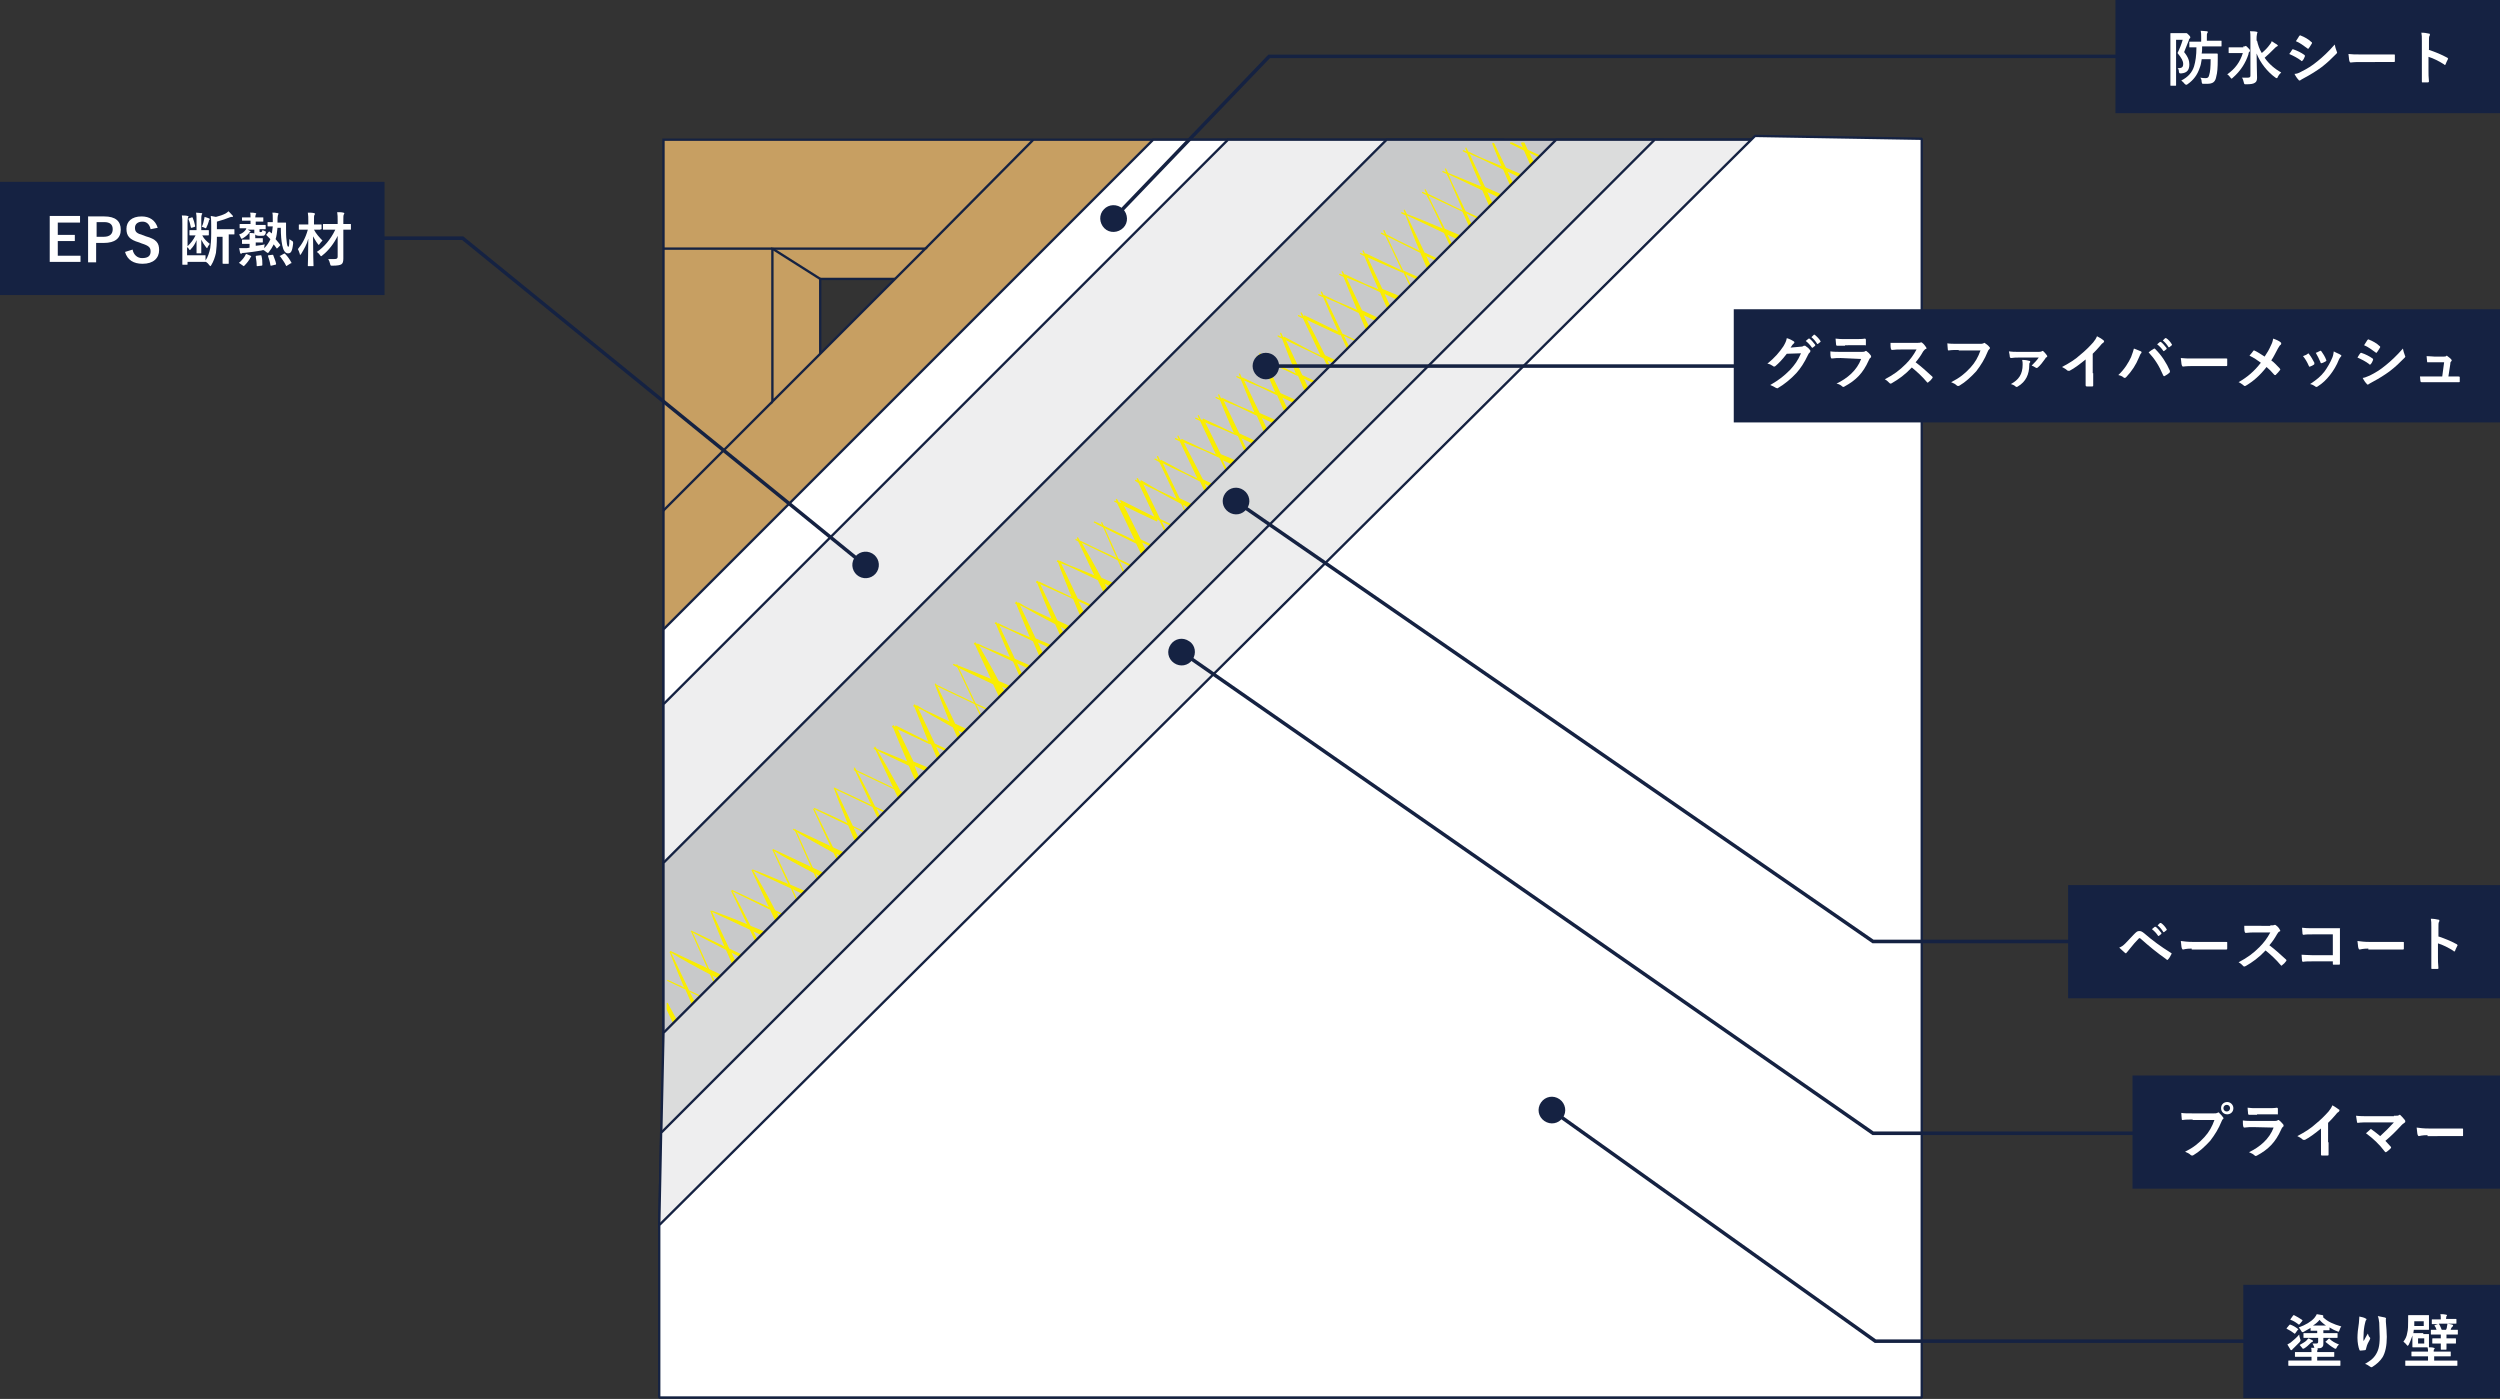 <?xml version="1.0" encoding="utf-8"?>
<!-- Generator: Adobe Illustrator 27.7.0, SVG Export Plug-In . SVG Version: 6.00 Build 0)  -->
<svg version="1.1" id="レイヤー_1" xmlns="http://www.w3.org/2000/svg" xmlns:xlink="http://www.w3.org/1999/xlink" x="0px"
	 y="0px" viewBox="0 0 527.9 295.4" style="enable-background:new 0 0 527.9 295.4;" xml:space="preserve">
<rect x="0" y="0" width="527.9" height="295.4" fill="#333333" stroke="none"/>
<style type="text/css">
	.st0{fill:none;stroke:#888888;stroke-width:0.25;stroke-miterlimit:10;}
	.st1{fill:none;stroke:#888888;stroke-width:0.25;stroke-miterlimit:10;stroke-dasharray:1.981,0.99;}
	.st2{fill:#C79F62;stroke:#152242;stroke-width:0.5;stroke-miterlimit:10;}
	.st3{fill:#FFFFFF;stroke:#152242;stroke-width:0.5;stroke-miterlimit:10;}
	.st4{fill:#EEEEEF;stroke:#152242;stroke-width:0.5;stroke-miterlimit:10;}
	.st5{fill:#C8C9CA;stroke:#152242;stroke-width:0.5;stroke-miterlimit:10;}
	.st6{fill:#FAED00;stroke:#FAED00;stroke-width:0.25;stroke-linecap:round;stroke-linejoin:bevel;stroke-miterlimit:10;}
	.st7{fill:#DBDCDC;stroke:#152242;stroke-width:0.5;stroke-miterlimit:10;}
	.st8{fill:#FFFFFF;stroke:#152242;stroke-width:0.5;stroke-linecap:round;stroke-linejoin:bevel;stroke-miterlimit:10;}
	.st9{fill:none;stroke:#152242;stroke-width:0.5;stroke-miterlimit:10;}
	.st10{fill:none;stroke:#152242;stroke-width:0.75;stroke-miterlimit:10;}
	.st11{fill:#152242;}
	.st12{fill:#FFFFFF;}
</style>
<g>
	<g>
		<line class="st0" x1="219.2" y1="132.5" x2="219.9" y2="131.8"/>
		<line class="st1" x1="220.6" y1="131.1" x2="321.1" y2="30.6"/>
		<line class="st0" x1="321.5" y1="30.3" x2="322.2" y2="29.6"/>
	</g>
</g>
<g>
	<g>
		<path class="st2" d="M173.2,35.9l-23,23l11.6,52.3l66.8-66.8L173.2,35.9z M173.2,91.2V58.9h32.3L173.2,91.2z"/>
		<path class="st2" d="M405,52.5v-23H163.1h-23v23v241.9h23V150.1l97.6-97.6H405z M163.1,84.8V52.5h32.3L163.1,84.8z"/>
		<polygon class="st3" points="274,29.5 140.1,163.4 140.1,132.9 243.5,29.5 		"/>
		<polygon class="st4" points="317.1,29.5 140.1,206.6 140.1,148.7 259.3,29.5 		"/>
		<g>
			<polygon class="st5" points="350.7,29.5 140.1,240.1 140.1,182.2 292.8,29.5 			"/>
			<g>
				<path class="st6" d="M208.9,154.9L208.9,154.9l-6.9-14.6C203,142.5,207.9,152.8,208.9,154.9z"/>
				<path class="st6" d="M158.8,196.4l5.9,2.8l0.6-0.6c-2.3-1.1-4.6-2.1-6.9-3c-1.3-2.5-2.5-5-3.9-7.5l3.5,7.3
					c-2.6-1.1-5.2-2.1-7.7-3l8.1,3.8l3,6.4l0.3-0.3C160.7,200.2,159.8,198.3,158.8,196.4z"/>
				<path class="st6" d="M212.3,151.6L212.3,151.6l-6.4-3l-8.2-3.9c2.7,1.3,5.5,2.6,8.2,3.9C208,149.5,210.1,150.6,212.3,151.6z"/>
				<path class="st6" d="M194.9,169.4L194.9,169.4l-6.4-3l-8.2-3.9c2.7,1.3,5.5,2.6,8.2,3.9C190.7,167.4,192.8,168.4,194.9,169.4z"
					/>
				<path class="st6" d="M240.9,114.3c1.9,0.9,3.9,1.9,5.8,2.8l0.2-0.2l-6.1-2.9c-1.4-2.8-2.7-5.5-4.2-8.3c2.8,1.4,5.5,2.8,8.3,4.1
					l2.9,6.1l0.1-0.1c-0.9-2-1.9-3.9-2.8-5.9c2,1,4,1.9,5.9,2.8l0.1-0.1l-6.2-2.9c-1.3-2.7-2.6-5.4-4-8.2c2.8,1.7,5.7,3.3,8.6,4.8
					l2.5,5.3l0,0c-0.8-1.8-1.6-3.5-2.5-5.3c1.7,0.9,3.4,1.7,5.2,2.6l0.6-0.6l-6.3-3c-1.3-2.7-2.6-5.4-3.9-8.1c2.8,1.5,5.6,3,8.4,4.4
					l2.7,5.8l0.4-0.4c-0.8-1.7-1.6-3.4-2.5-5.1c1.7,0.8,3.4,1.7,5.1,2.5l0.4-0.4l-5.7-2.7c-1.4-2.8-2.9-5.6-4.4-8.5l8.1,3.8l3,6.4
					l0.1-0.1c-0.9-2-1.8-4-2.8-6l6,2.8l1-1l-3-6.4l6.4,3l0.4-0.4c-2.4-1.1-4.7-2.2-7.1-3.3l-3.6-7.5l7.5,3.6c1,2.4,2.1,4.8,3.2,7.2
					l0.5-0.5l-3-6.4l6.4,3l0.5-0.5c-2.4-1.1-4.8-2.1-7.2-3.2l-3.6-7.5l7.5,3.6c1,2.4,2.1,4.8,3.3,7.1l0.4-0.4l-3-6.4l6.4,3l0.4-0.4
					c-2.3-1.1-4.6-2.1-7-3.2l-3.6-7.6c2.5,1.3,5,2.6,7.5,3.8c1,2.3,2,4.7,3.1,7l0.6-0.6l-2.8-6c2,1,4,1.9,6,2.8l0.2-0.2l-6.4-3
					l-3.8-8.1c2.8,1.5,5.6,3,8.5,4.4l2.7,5.7l0.2-0.2c-0.8-1.8-1.6-3.5-2.5-5.3c1.7,0.9,3.5,1.7,5.2,2.5l0.4-0.4l-5.9-2.8
					c-1.4-2.8-2.8-5.6-4.3-8.4c2.6,1.2,5.1,2.5,7.7,3.7c1,2.3,2.1,4.6,3.1,6.8l0.3-0.3l-3-6.3c2.1,1,4.2,2,6.3,3l0,0l-6.4-3
					l-3.9-8.2l7.5,3.6c1,2.4,2.1,4.8,3.1,7.3l0.6-0.6l-3-6.4l6.4,3l0.4-0.4c-2.3-1.1-4.7-2.2-7-3.3l-3.6-7.6l7.6,3.6
					c1,2.4,2.1,4.7,3.2,7l0.4-0.4l-3-6.4l6.4,3l0.6-0.6c-2.4-1.1-4.9-2.1-7.3-3.1l-3.5-7.5l8.2,3.9l3,6.4l0,0c-1-2.1-2-4.2-3-6.3
					l6.3,3l0.3-0.3c-2.3-1.1-4.6-2.1-6.9-3.1c-1.2-2.5-2.4-5.1-3.7-7.7c2.5,1.3,5,2.6,7.5,3.8c1,2.3,2,4.7,3.1,7l0.6-0.6l-2.8-5.9
					c2,1,4,1.9,6,2.8l0.2-0.2l-6.4-3l-3.9-8.2l8.2,3.9l3,6.4l0.2-0.2c-0.9-2-1.8-4-2.8-6l6,2.8l0.6-0.6c-2.3-1.1-4.6-2.1-7-3.1
					c-1.2-2.5-2.5-5-3.8-7.5c2.6,1.2,5.1,2.5,7.7,3.7c1,2.3,2.1,4.6,3.1,6.9l0.4-0.4l-3-6.3c2.1,1,4.2,2,6.3,3l0.1-0.1l-6.4-3
					l-3.9-8.2l7.6,3.6c1,2.4,2.1,4.8,3.2,7.1l0.5-0.5l-3-6.4l6.4,3l0.5-0.5c-2.4-1.1-4.8-2.1-7.2-3.2l-3.5-7.5l7.5,3.6
					c1,2.4,2.1,4.7,3.2,7.1l0.4-0.4l-3-6.4l6.4,3l1-1l-2.8-6c2,1,4,1.9,6.1,2.8l0.1-0.1l-6.4-3l-0.7-1.5h-0.5
					c0.2,0.4,0.3,0.8,0.5,1.2l-2.5-1.2h-0.4c1,0.5,2,1,3,1.5c1,2.3,2,4.5,3,6.8c-2.3-1-4.7-2-7-3l-2.5-5.2h-0.2
					c0.7,1.7,1.3,3.3,2.1,5c-2.4-1-4.9-2-7.3-3.1l-0.5-1c0.1,0.3,0.3,0.7,0.4,1c-0.3-0.1-0.7-0.3-1-0.4l1,0.5c1,2.5,2,4.9,3.1,7.3
					c-2.4-1-4.9-2-7.3-3l-0.5-1c0.1,0.3,0.3,0.7,0.4,1c-0.3-0.1-0.7-0.3-1-0.4l1.1,0.5c1.1,2.7,2.3,5.3,3.4,8l-7.6-3.6
					c-0.2-0.4-0.4-0.8-0.6-1.1l0.5,1.1l-1.1-0.5c0.4,0.2,0.7,0.4,1.1,0.5l3.5,7.4c-2.6-1.1-5.2-2.2-7.9-3.2l-0.5-1
					c0.1,0.3,0.2,0.6,0.4,1c-0.3-0.1-0.6-0.3-1-0.4l1,0.5c1,2.6,2,5.3,3.1,7.8l-7.3-3.5c-0.2-0.4-0.4-0.7-0.5-1.1l0.5,1.1l-1.1-0.5
					c0.4,0.2,0.8,0.4,1.1,0.6l3.6,7.7c-2.7-1.2-5.3-2.3-8-3.5l-0.5-1.1c0.1,0.3,0.3,0.7,0.4,1c-0.3-0.1-0.7-0.3-1-0.4l1,0.5
					c1,2.5,2,4.9,3.1,7.3c-2.4-1-4.9-2-7.4-3l-0.5-1c0.1,0.3,0.3,0.7,0.4,1c-0.3-0.1-0.7-0.3-1-0.4l1,0.5c1,2.5,2,4.9,3,7.3
					c-2.4-1.1-4.9-2.1-7.3-3.1l-0.5-1c0.1,0.3,0.3,0.7,0.4,1c-0.3-0.1-0.7-0.3-1-0.4l1.1,0.5c1.1,2.7,2.3,5.4,3.5,8l-7.7-3.6
					c-0.2-0.4-0.4-0.8-0.6-1.1l0.5,1.1l-1.1-0.5c0.4,0.2,0.7,0.4,1.1,0.5l3.9,8.2l-8.2-3.9l-0.5-1.1c0.1,0.4,0.3,0.7,0.4,1.1l-1-0.5
					c0.3,0.2,0.7,0.4,1,0.5c1,2.6,2,5.2,3.1,7.8l-7.4-3.5l-0.5-1.1c0.1,0.4,0.3,0.7,0.4,1.1l-1-0.5c0.3,0.2,0.7,0.4,1,0.5
					c1,2.5,2,4.9,3.1,7.4c-2.4-1.1-4.9-2.1-7.3-3.1l-0.5-1.1c0.1,0.3,0.3,0.7,0.4,1c-0.3-0.1-0.7-0.3-1-0.4l1,0.5c1,2.5,2,4.9,3,7.3
					c-2.4-1-4.9-2.1-7.3-3l-0.5-1c0.1,0.3,0.3,0.7,0.4,1c-0.3-0.1-0.7-0.3-1-0.4l1,0.5c1,2.4,2,4.9,3.1,7.3c-2.4-1.1-4.9-2.1-7.3-3
					c-0.2-0.3-0.4-0.7-0.5-1l0.5,1c-0.4-0.1-0.7-0.3-1.1-0.4l1.1,0.5l3.5,7.4c-2.6-1.1-5.2-2.2-7.8-3.2c-0.2-0.3-0.4-0.7-0.5-1
					l0.5,1c-0.4-0.1-0.7-0.3-1.1-0.4l1.1,0.5l3.9,8.2l-8.2-3.9c-0.2-0.4-0.4-0.7-0.5-1.1l0.5,1.1l-1.1-0.5c0.4,0.2,0.8,0.4,1.1,0.6
					l3.8,8.1l-8.2-3.9c-0.1-0.2-0.2-0.5-0.4-0.7l0.3,0.7l-0.7-0.3c0.3,0.2,0.5,0.3,0.8,0.5l3.8,8.1l-8.2-3.9
					c-0.1-0.2-0.2-0.5-0.4-0.7l0.3,0.7l-0.7-0.3c0.2,0.1,0.5,0.2,0.7,0.4l3.9,8.2l-8.2-3.9l-0.7-0.3c0.2,0.1,0.5,0.2,0.7,0.4
					c2.8,1.4,5.5,2.7,8.3,4.1l2.9,6.1l0.2-0.2C242.8,118.2,241.9,116.3,240.9,114.3z M254,88.5l7.5,3.5c1,2.3,2,4.7,3,7
					c-2.2-1-4.5-2.1-6.8-3C256.5,93.5,255.3,91,254,88.5z"/>
				<path class="st6" d="M154.2,200.9c1.9,1,3.9,1.9,5.8,2.8l0.3-0.3l-6.4-3l-3.8-8.1c0.9,2.6,2,5.2,3.1,7.8l-7.3-3.5
					c2.5,1.3,5,2.6,7.5,3.9c1,2.3,2,4.6,3,6.9l0.6-0.6L154.2,200.9z"/>
				<path class="st6" d="M150.1,205.7c1.8,0.9,3.5,1.8,5.3,2.6l0.6-0.6l-6.4-3l-8.1-3.8C144.3,202.6,147.2,204.2,150.1,205.7
					l2.6,5.4h0C151.8,209.3,151,207.5,150.1,205.7z"/>
				<path class="st6" d="M184.8,170.5c1.9,0.9,3.8,1.9,5.7,2.8l0.1-0.1l-5.9-2.8c-1.4-2.8-2.8-5.6-4.3-8.3l3.8,8.1l-8.1-3.8
					c2.7,1.3,5.5,2.6,8.2,3.9l3,6.3l0.3-0.3C186.6,174.3,185.7,172.4,184.8,170.5z"/>
				<path class="st6" d="M163.8,192.5c1.7,0.8,3.4,1.7,5,2.5l0.2-0.2l-5.4-2.5c-1.5-2.9-3.1-5.8-4.8-8.6l3.8,8.1l-8.1-3.8
					c2.7,1.3,5.5,2.7,8.2,4l2.9,6.2l0.6-0.6C165.4,195.9,164.6,194.2,163.8,192.5z"/>
				<path class="st6" d="M176.3,180c1.7,0.9,3.4,1.7,5.1,2.5l0.6-0.6l-6.2-2.9c-1.3-2.7-2.7-5.5-4-8.2l3.8,8.1l-8.1-3.8
					c2.8,1.7,5.7,3.3,8.6,4.9l2.5,5.3l0.2-0.2C178,183.3,177.1,181.6,176.3,180z"/>
				<path class="st6" d="M180,174.5l6.4,3l0,0C184.2,176.5,182.1,175.5,180,174.5l-3.8-8.1c0.9,2.6,2,5.2,3,7.7
					c-2.4-1.2-4.9-2.3-7.3-3.4l7.3,3.5c1,2.5,2.1,4.9,3.2,7.4l0.6-0.6L180,174.5z"/>
				<path class="st6" d="M211.3,144.7l5.3,2.5l0.5-0.5c-2.1-1-4.2-1.9-6.3-2.8c-1.4-2.7-2.9-5.3-4.4-7.9l7.6,3.6
					c1,2.3,2.1,4.7,3.1,7l0.4-0.4l-3-6.4l6.4,3l1-1l-3-6.4l6.4,3l0.4-0.4c-2.4-1.1-4.7-2.1-7.1-3.1l-3.6-7.6c2.6,1.6,5.2,3,7.9,4.4
					c0.9,2.1,1.9,4.2,2.8,6.3l0.5-0.5l-2.5-5.4c1.7,0.9,3.5,1.7,5.3,2.6l0.6-0.6l-6.4-3l-3.9-8.2l7.4,3.5c1,2.5,2.1,4.9,3.2,7.3
					l0.6-0.6l-3-6.4l6.4,3l0.2-0.2c-2.2-1-4.4-2-6.6-3l-3.8-8l8.2,3.9l3,6.4l0.7-0.7c-0.8-1.7-1.7-3.4-2.6-5.1l5.2,2.5l0.6-0.6
					c-2.1-1-4.2-1.9-6.3-2.8c-1.4-2.6-2.9-5.2-4.4-7.8c2.7,1.3,5.5,2.7,8.2,4c2,1,4,2,6,3l0.2-0.2l-6.4-3l-8.1-3.8
					c-0.2-0.3-0.3-0.5-0.5-0.8l0.3,0.7l-0.7-0.3c0.2,0.1,0.5,0.2,0.7,0.4l3.5,7.4c-2.6-1.1-5.2-2.1-7.8-3.1l-0.1-0.3
					c0,0.1,0.1,0.2,0.1,0.3c-0.1,0-0.2-0.1-0.3-0.1l0.3,0.1c0.9,2.6,2,5.1,3,7.7c-2.4-1.1-4.9-2.2-7.3-3.3l-0.2-0.3
					c0,0.1,0.1,0.2,0.1,0.3c-0.1,0-0.2-0.1-0.3-0.1l0.3,0.1c1,2.6,2.1,5.3,3.2,7.9l-7.5-3.5l-0.2-0.3c0,0.1,0.1,0.2,0.1,0.3
					l-0.3-0.1c0.1,0.1,0.2,0.1,0.3,0.2c1,2.5,2,4.9,3,7.3c-2.4-1-4.9-2.1-7.3-3.1l-0.1-0.3c0,0.1,0.1,0.2,0.1,0.3
					c-0.1,0-0.2-0.1-0.3-0.1l0.3,0.1c1,2.4,2,4.9,3.1,7.3c-2.4-1-4.9-2-7.4-3c-0.1-0.1-0.1-0.2-0.2-0.3l0.1,0.3
					c-0.1,0-0.2-0.1-0.3-0.1l0.3,0.2l3.5,7.5c-2.6-1.1-5.2-2.2-7.9-3.2c-0.1,0-0.2-0.1-0.3-0.1l0.3,0.2l8.2,3.9l3,6.4l0.6-0.6
					C213,148.2,212.2,146.4,211.3,144.7z M210.7,131.7l7.5,3.6c1,2.3,2,4.7,3,7c-2.3-1-4.7-2.1-7-3.1L210.7,131.7z"/>
				<path class="st6" d="M177.7,186.2l-6.4-3l-8.1-3.8c2.8,1.7,5.7,3.3,8.6,4.8c1.7,0.9,3.5,1.8,5.3,2.7L177.7,186.2z"/>
				<path class="st6" d="M192.9,161.5l6.4,3l1-1l-2.9-6.1c2,1,4,1.9,6.1,2.9l0.2-0.2l-6.4-3l-3.8-8.1c2.6,1.6,5.2,3,7.8,4.5
					c0.9,2.1,1.9,4.2,2.8,6.3l0.5-0.5l-2.5-5.3c1.7,0.9,3.4,1.7,5.2,2.6l0.7-0.7l-6.4-3l-3.9-8.2l-0.2-0.3c0,0.1,0.1,0.2,0.1,0.3
					c1,2.6,2,5.2,3.1,7.9l-7.4-3.5l-0.2-0.3c0,0.1,0.1,0.2,0.1,0.3l-0.3-0.1c0.1,0.1,0.2,0.1,0.3,0.2c1,2.6,2.1,5.2,3.1,7.8
					l-7.5-3.5l-0.2-0.3c0,0.1,0.1,0.2,0.1,0.3l-0.3-0.1c0.1,0.1,0.2,0.1,0.3,0.2c1,2.5,2,4.9,3.1,7.4c-2.4-1-4.9-2-7.3-3l7.5,3.6
					c1,2.4,2.1,4.7,3.2,7.1l0.4-0.4L192.9,161.5z M189.1,153.3c2.5,1.3,5,2.5,7.6,3.8c1,2.3,1.9,4.6,3,6.8c-2.3-1-4.6-2.1-6.9-3
					L189.1,153.3z"/>
				<path class="st6" d="M167.9,175.2c0.8,1.8,5.5,12.5,6.4,14.3l0,0L167.9,175.2z"/>
				<path class="st6" d="M146.1,196.8c0.8,1.8,5.5,12.5,6.4,14.3l0,0L146.1,196.8z"/>
				<path class="st6" d="M232.6,110.3c0.8,1.8,5.5,12.5,6.4,14.3l0,0L232.6,110.3z"/>
				<path class="st6" d="M167.1,187.5l6.3,3l0.5-0.5c-2.4-1.1-4.8-2.1-7.1-3.1c-1.2-2.5-2.4-5-3.6-7.5l3.5,7.5
					c-2.6-1.1-5.2-2.2-7.8-3.2L167.1,187.5l2.9,6.3l0.1-0.1C169,191.7,168,189.6,167.1,187.5z"/>
				<path class="st6" d="M145.4,209.2c2.1,1,4.2,2,6.3,3l0,0L145.4,209.2l-3.9-8.2c1,2.6,2.1,5.2,3.2,7.8l-3.8-1.8v0
					c1.3,0.6,2.6,1.2,3.9,1.8c1,2.4,2.1,4.8,3.1,7.1l0.5-0.5L145.4,209.2z"/>
				<path class="st6" d="M142,213.9c-0.4-0.7-0.8-1.4-1.1-2.1v1.3l0.1,0.3l3,6.4l0.6-0.6C143.8,217.4,142.9,215.6,142,213.9z"/>
				<path class="st6" d="M189.6,166.3c-1.6-2.9-3.2-5.8-4.9-8.6l3.8,8.1l3,6.4l0.7-0.7C191.4,169.8,190.6,168.1,189.6,166.3z"/>
				<path class="st6" d="M140.9,219.7v0.2c0.7,0.3,1.3,0.7,2,1l0.2-0.2L140.9,219.7z"/>
				<path class="st6" d="M321,42.9C321,42.9,321,42.9,321,42.9L321,42.9C320.9,42.9,321,42.9,321,42.9z"/>
				<path class="st6" d="M303.5,60.4C303.5,60.4,303.5,60.4,303.5,60.4L303.5,60.4C303.4,60.4,303.5,60.4,303.5,60.4z"/>
				<path class="st6" d="M165.7,198.2l-0.4,0.4c0.2,0.1,0.5,0.2,0.7,0.3L165.7,198.2z"/>
				<path class="st6" d="M182.4,181.5l-0.4,0.4l0.6,0.3C182.5,181.9,182.5,181.7,182.4,181.5z"/>
				<path class="st6" d="M312.4,51.5C312.4,51.5,312.4,51.5,312.4,51.5L312.4,51.5C312.3,51.5,312.4,51.5,312.4,51.5z"/>
				<path class="st6" d="M174.3,189.5l-0.4,0.4c0.3,0.1,0.5,0.2,0.8,0.4C174.6,190,174.4,189.8,174.3,189.5z"/>
				<path class="st6" d="M317,48.2c-0.1-0.3-0.3-0.6-0.4-0.9l-0.5,0.5L317,48.2z"/>
				<path class="st6" d="M156.4,207.4l-0.4,0.4l0.7,0.3C156.7,207.9,156.6,207.6,156.4,207.4z"/>
				<path class="st6" d="M217.2,146.8C217.2,146.7,217.2,146.7,217.2,146.8L217.2,146.8C217.1,146.7,217.2,146.7,217.2,146.8z"/>
				<path class="st6" d="M225.8,138.2C225.8,138.1,225.7,138.1,225.8,138.2L225.8,138.2C225.7,138.1,225.7,138.2,225.8,138.2z"/>
				<path class="st6" d="M269,94.9C269,94.9,269,94.9,269,94.9L269,94.9C268.9,94.9,269,94.9,269,94.9z"/>
				<path class="st6" d="M273.4,90.5C273.4,90.5,273.4,90.5,273.4,90.5L273.4,90.5C273.3,90.5,273.4,90.5,273.4,90.5z"/>
				<path class="st6" d="M230.3,134.6c-0.1-0.2-0.2-0.5-0.3-0.7l-0.4,0.4L230.3,134.6z"/>
				<path class="st6" d="M290.8,74c-0.1-0.2-0.2-0.5-0.3-0.7l-0.4,0.4L290.8,74z"/>
				<path class="st6" d="M295.2,69.2c-0.1-0.1-0.1-0.3-0.2-0.4l-0.2,0.2C295,69.1,295.1,69.1,295.2,69.2z"/>
				<path class="st6" d="M300.1,64.8l-0.3-0.7l-0.4,0.4C299.6,64.6,299.8,64.7,300.1,64.8z"/>
				<path class="st6" d="M204.4,160.6c-0.1-0.3-0.2-0.5-0.4-0.8l-0.4,0.4L204.4,160.6z"/>
				<path class="st6" d="M277.6,86.3C277.6,86.3,277.6,86.3,277.6,86.3L277.6,86.3C277.5,86.3,277.6,86.3,277.6,86.3z"/>
			</g>
		</g>
		<polygon class="st7" points="369.9,29.5 139.2,258.7 140.1,218.1 328.6,29.5 		"/>
		<polygon class="st4" points="369.9,29.5 139.2,259 139.6,239.2 349.4,29.5 		"/>
		<g>
			<polygon class="st8" points="405.8,29.3 370.6,28.7 139.2,258.7 139.2,295.1 405.8,295.1 			"/>
		</g>
	</g>
	<line class="st9" x1="173.2" y1="58.9" x2="163.1" y2="52.5"/>
	<line class="st9" x1="163.1" y1="84.8" x2="140" y2="107.9"/>
	<line class="st9" x1="218.2" y1="29.5" x2="195.4" y2="52.5"/>
	<line class="st9" x1="163.1" y1="52.5" x2="140.1" y2="52.5"/>
</g>
<g>
	<g>
		<polyline class="st10" points="75.8,50.3 97.7,50.3 182.7,119.4 		"/>
		<g>
			
				<ellipse transform="matrix(0.32 -0.948 0.948 0.32 11.251 254.22)" class="st11" cx="182.6" cy="119.3" rx="2.8" ry="2.8"/>
		</g>
	</g>
</g>
<g>
	<g>
		<polyline class="st10" points="485.5,283.2 396,283.2 327.6,234.4 		"/>
		<g>
			<path class="st11" d="M329.3,232.1c-1.3-0.9-3-0.6-3.9,0.7s-0.6,3,0.7,3.9c1.3,0.9,3,0.6,3.9-0.7
				C330.9,234.8,330.6,233,329.3,232.1z"/>
		</g>
	</g>
</g>
<rect x="473.7" y="271.3" class="st11" width="54.2" height="23.9"/>
<g>
	<g>
		<path class="st12" d="M488.2,282.5c-1.2,0-1.6,0-1.7,0c-0.1,0-0.1,0-0.1-0.1v-0.8c0-0.1,0-0.1,0.1-0.1c0.1,0,0.5,0,1.7,0h1.1V281
			h-0.1c-0.8,0-1.1,0-1.2,0c-0.1,0-0.1,0-0.1-0.1v-0.5c-0.5,0.3-0.9,0.5-1.4,0.8c-0.1,0.1-0.2,0.1-0.3,0.1c-0.1,0-0.2-0.1-0.3-0.3
			c-0.2-0.3-0.3-0.5-0.5-0.7c1.4-0.5,2.6-1.2,3.3-2c0.2-0.3,0.4-0.5,0.5-0.8c0.4,0.1,0.8,0.1,1.2,0.2c0.1,0,0.2,0.1,0.2,0.2
			s0,0.1-0.1,0.2c1,1,2.2,1.5,3.9,2c-0.2,0.2-0.3,0.5-0.4,0.8c-0.1,0.2-0.1,0.3-0.2,0.3c-0.1,0-0.1,0-0.3-0.1
			c-0.6-0.2-1.1-0.5-1.6-0.8v0.5c0,0.1,0,0.1-0.1,0.1c-0.1,0-0.3,0-1.2,0v0.6h1.2c1.2,0,1.6,0,1.7,0c0.1,0,0.1,0,0.1,0.1v0.8
			c0,0.1,0,0.1-0.1,0.1c-0.1,0-0.5,0-1.7,0h-1.2c0,0.4,0,0.8,0,1.1c0,0.4,0,0.7-0.3,0.9c-0.2,0.2-0.5,0.2-1,0.2
			c0.1,0,0.1,0.1,0.1,0.1c0,0.1,0,0.1,0,0.2c-0.1,0.1-0.1,0.2-0.1,0.5h1.8c1.2,0,1.6,0,1.7,0c0.1,0,0.1,0,0.1,0.1v0.8
			c0,0.1,0,0.1-0.1,0.1c-0.1,0-0.5,0-1.7,0h-1.8v0.8h3.3c1.1,0,1.5,0,1.5,0c0.1,0,0.1,0,0.1,0.1v0.9c0,0.1,0,0.1-0.1,0.1
			c-0.1,0-0.5,0-1.5,0h-7.8c-1.1,0-1.5,0-1.5,0c-0.1,0-0.1,0-0.1-0.1v-0.9c0-0.1,0-0.1,0.1-0.1c0.1,0,0.4,0,1.5,0h3.3v-0.8h-1.7
			c-1.2,0-1.6,0-1.7,0c-0.1,0-0.1,0-0.1-0.1v-0.8c0-0.1,0-0.1,0.1-0.1c0.1,0,0.5,0,1.7,0h1.7c0-0.3,0-0.7-0.1-0.9c0.3,0,0.5,0,0.7,0
			c0-0.1-0.1-0.2-0.1-0.3c-0.1-0.2-0.2-0.5-0.3-0.6c0.4,0,0.7,0,0.8,0c0.3,0,0.4-0.1,0.4-0.4v-0.8H488.2z M483.4,279.8
			c0.1-0.1,0.1-0.1,0.2-0.1c0.6,0.2,1.1,0.5,1.6,0.9c0.1,0,0.1,0.1,0.1,0.1c0,0,0,0.1-0.1,0.1l-0.5,0.7c-0.1,0.1-0.1,0.2-0.2,0.1
			c-0.5-0.4-1-0.7-1.6-1c-0.1,0-0.1-0.1,0-0.2L483.4,279.8z M485.7,282.7c0,0.1,0.1,0.2,0.1,0.3c0,0.1-0.1,0.2-0.2,0.4
			c-0.5,0.5-0.9,0.9-1.3,1.3c-0.2,0.1-0.2,0.3-0.3,0.3c-0.1,0.1-0.1,0.1-0.2,0.1s-0.1,0-0.2-0.2c-0.2-0.3-0.4-0.7-0.6-1
			c0.3-0.2,0.6-0.3,0.8-0.5c0.5-0.4,1.2-1,1.7-1.6C485.5,282.1,485.6,282.4,485.7,282.7z M484.2,277.8c0.1-0.1,0.1-0.1,0.2-0.1
			c0.6,0.3,1.1,0.6,1.7,1c0,0,0.1,0.1,0.1,0.1s0,0.1-0.1,0.2l-0.5,0.6c-0.1,0.1-0.1,0.1-0.2,0.1c-0.5-0.4-1.1-0.8-1.7-1
			c-0.1,0-0.1-0.1,0-0.2L484.2,277.8z M488.3,283c0.1,0.1,0.1,0.1,0.1,0.2c0,0.1,0,0.1-0.2,0.2c-0.1,0-0.2,0.1-0.3,0.2
			c-0.4,0.4-0.8,0.8-1.3,1.1c-0.2,0.1-0.2,0.1-0.3,0.1c-0.1,0-0.1-0.1-0.2-0.2c-0.2-0.2-0.4-0.5-0.5-0.6c0.5-0.3,1.1-0.6,1.4-0.9
			c0.2-0.2,0.3-0.4,0.5-0.5C487.7,282.7,488,282.9,488.3,283z M491.3,280c-0.6-0.4-1.1-0.8-1.5-1.3c-0.4,0.5-0.9,0.9-1.4,1.2
			c0.2,0,0.4,0,0.8,0H491.3z M491.7,282.7c0.1,0,0.1-0.1,0.1-0.1c0,0,0.1,0,0.1,0.1c0.5,0.5,1.2,0.9,2,1.2c-0.2,0.2-0.4,0.4-0.5,0.7
			c-0.1,0.2-0.2,0.2-0.2,0.2c-0.1,0-0.2,0-0.3-0.1c-0.7-0.4-1.2-0.8-1.8-1.3c-0.1-0.1-0.1-0.1,0.1-0.2L491.7,282.7z"/>
		<path class="st12" d="M499.5,278.4c0.2,0.1,0.2,0.1,0.2,0.2c0,0.1,0,0.1-0.1,0.2c-0.1,0.1-0.1,0.3-0.2,0.6
			c-0.2,0.8-0.3,1.7-0.3,2.4c0,0.5-0.1,0.9,0,1.4c0.3-0.5,0.5-1,0.9-1.6c0.1,0.4,0.2,0.6,0.4,0.8c0.1,0.1,0.1,0.1,0.1,0.2
			c0,0.1-0.1,0.2-0.1,0.3c-0.3,0.5-0.6,1.1-0.7,1.6c0,0.1-0.1,0.2-0.1,0.4c0,0.1-0.1,0.2-0.2,0.2c-0.1,0-0.7,0.1-1,0.1
			c-0.1,0-0.2-0.1-0.2-0.2c-0.2-0.5-0.4-1.5-0.4-2.5c0-0.8,0.1-1.9,0.3-3.1c0-0.4,0.1-0.9,0.1-1.4
			C498.7,278.1,499.2,278.2,499.5,278.4z M503.6,278.2c0.2,0.1,0.3,0.1,0.2,0.3c0,0.2,0,0.4,0,0.6c0.1,1.2,0.2,2.3,0.2,3.2
			c0,1.8-0.3,3.3-0.9,4.3c-0.5,0.8-1.3,1.5-2.1,2c-0.1,0.1-0.2,0.1-0.2,0.1c-0.1,0-0.2,0-0.3-0.1c-0.3-0.2-0.7-0.5-1.1-0.6
			c1-0.6,1.6-1,2.1-1.7c0.7-1,1-2,1-4c0-0.9-0.1-2.2-0.1-3c-0.1-0.6-0.1-0.9-0.3-1.4C502.7,278,503.2,278.1,503.6,278.2z"/>
		<path class="st12" d="M511.7,281.7c0.8,0,1,0,1.1,0c0.1,0,0.1,0,0.1,0.1c0,0.1,0,0.3,0,0.9v0.9c0,0.6,0,0.8,0,0.9
			c0.4,0,0.7,0,1,0.1c0.1,0,0.2,0.1,0.2,0.1c0,0.1,0,0.2-0.1,0.2c-0.1,0.1-0.1,0.2-0.1,0.5h1.8c1.2,0,1.6,0,1.7,0
			c0.1,0,0.1,0,0.1,0.1v0.8c0,0.1,0,0.1-0.1,0.1c-0.1,0-0.5,0-1.7,0H514v0.9h3.3c1.1,0,1.5,0,1.5,0c0.1,0,0.1,0,0.1,0.1v0.9
			c0,0.1,0,0.1-0.1,0.1c-0.1,0-0.4,0-1.5,0h-7.8c-1.1,0-1.5,0-1.5,0c-0.1,0-0.1,0-0.1-0.1v-0.9c0-0.1,0-0.1,0.1-0.1
			c0.1,0,0.5,0,1.5,0h3.2v-0.9h-1.7c-1.2,0-1.6,0-1.7,0c-0.1,0-0.1,0-0.1-0.1v-0.8c0-0.1,0-0.1,0.1-0.1c0.1,0,0.5,0,1.7,0h1.7
			c0-0.3,0-0.6-0.1-0.9c-0.1,0-0.4,0-1,0h-1.1c-0.7,0-1,0-1,0c-0.1,0-0.1,0-0.1-0.2c0-0.1,0-0.3,0-0.9v-0.9c0-0.2,0-0.4,0-0.5
			l-0.1,0.3c-0.2,0.6-0.4,1.1-0.7,1.7c-0.1,0.1-0.2,0.2-0.2,0.2s-0.1-0.1-0.2-0.2c-0.2-0.3-0.5-0.5-0.7-0.7c0.4-0.5,0.7-1.1,0.8-1.8
			c0.2-0.7,0.2-1.7,0.2-2.6c0-0.7,0-1,0-1.1c0-0.1,0-0.1,0.2-0.1c0.1,0,0.4,0,1.3,0h1.5c0.9,0,1.2,0,1.3,0c0.1,0,0.1,0,0.1,0.1
			c0,0.1,0,0.3,0,0.9v1.1c0,0.6,0,0.8,0,0.9c0,0.1,0,0.1-0.1,0.1c-0.1,0-0.4,0-1.3,0h-1.8c0,0.2-0.1,0.5-0.1,0.7c0.1,0,0.3,0,1.1,0
			H511.7z M511.8,279h-2v0.3c0,0.2,0,0.5,0,0.7h2V279z M511.9,282.6h-1.3v1.1h1.3V282.6z M516.6,283.7c0,0.7,0,1,0,1.1
			c0,0.1,0,0.2-0.1,0.2h-1c-0.1,0-0.1,0-0.1-0.2c0-0.1,0-0.4,0-1.1h-0.3c-1,0-1.3,0-1.4,0c-0.1,0-0.1,0-0.1-0.1v-0.8
			c0-0.1,0-0.2,0.1-0.2c0.1,0,0.4,0,1.4,0h0.3v-0.8h-0.5c-1.1,0-1.5,0-1.5,0c-0.1,0-0.1,0-0.1-0.1v-0.8c0-0.1,0-0.1,0.1-0.1
			c0.1,0,0.4,0,1.1,0c-0.1-0.3-0.2-0.6-0.4-0.8c-0.1-0.1-0.1-0.1,0.1-0.2l0.6-0.2c0.2-0.1,0.2,0,0.3,0.1c0.2,0.3,0.3,0.7,0.5,1.1
			h0.9c0.1-0.2,0.2-0.4,0.2-0.7c0-0.2,0.1-0.3,0.1-0.6c0.4,0.1,0.7,0.1,1,0.2c0.2,0.1,0.2,0.1,0.2,0.2c0,0.1,0,0.1-0.1,0.2
			c0,0-0.1,0.1-0.2,0.2c-0.1,0.2-0.2,0.3-0.2,0.5c1,0,1.3,0,1.4,0c0.1,0,0.1,0,0.1,0.1v0.8c0,0.1,0,0.1-0.1,0.1c-0.1,0-0.4,0-1.5,0
			h-0.8v0.8h0.5c1,0,1.3,0,1.4,0c0.1,0,0.1,0,0.1,0.2v0.8c0,0.1,0,0.1-0.1,0.1c-0.1,0-0.4,0-1.4,0H516.6z M515,279.6
			c-1,0-1.4,0-1.4,0c-0.1,0-0.1,0-0.1-0.1v-0.8c0-0.1,0-0.1,0.1-0.1c0.1,0,0.4,0,1.4,0h0.4v-0.1c0-0.4,0-0.7-0.1-1
			c0.5,0,0.8,0,1.2,0.1c0.1,0,0.2,0.1,0.2,0.1c0,0.1,0,0.2-0.1,0.2c0,0.1-0.1,0.3-0.1,0.6v0h0.6c1,0,1.4,0,1.4,0
			c0.1,0,0.2,0,0.2,0.1v0.8c0,0.1,0,0.1-0.2,0.1c-0.1,0-0.4,0-1.5,0H515z"/>
	</g>
</g>
<g>
	<g>
		<polyline class="st10" points="470,239.3 395.5,239.3 249.4,137.6 		"/>
		<g>
			<path class="st11" d="M251.1,135.4c-1.3-0.9-3-0.6-3.9,0.7s-0.6,3,0.7,3.9c1.3,0.9,3,0.6,3.9-0.7S252.4,136.2,251.1,135.4z"/>
		</g>
	</g>
</g>
<rect x="450.3" y="227.1" class="st11" width="77.6" height="23.9"/>
<g>
	<g>
		<path class="st12" d="M463,236.4c-0.8,0-1.5,0-2.1,0.1c-0.2,0-0.2-0.1-0.2-0.2c0-0.2-0.1-0.9-0.1-1.3c0.6,0.1,1.2,0.1,2.4,0.1h4.5
			c0.4,0,0.5,0,0.7-0.1c0.1,0,0.1-0.1,0.2-0.1c0.1,0,0.2,0,0.2,0.1c0.3,0.3,0.6,0.6,0.8,0.9c0.1,0.1,0.1,0.2,0.1,0.2
			c0,0.1,0,0.2-0.1,0.2c-0.1,0.1-0.2,0.2-0.3,0.5c-0.6,1.5-1.4,2.8-2.4,4.1c-1.1,1.2-2.3,2.3-3.5,3c-0.1,0.1-0.2,0.1-0.3,0.1
			c-0.1,0-0.2,0-0.3-0.1c-0.3-0.3-0.7-0.5-1.2-0.7c1.8-0.9,2.9-1.8,4.1-3.1c1-1.1,1.6-2.2,2.1-3.6H463z M471.6,234
			c0,0.8-0.6,1.3-1.3,1.3c-0.8,0-1.3-0.6-1.3-1.3c0-0.8,0.6-1.3,1.3-1.3C471,232.7,471.6,233.3,471.6,234z M469.5,234
			c0,0.4,0.3,0.7,0.7,0.7s0.7-0.3,0.7-0.7s-0.3-0.7-0.7-0.7S469.5,233.6,469.5,234z"/>
		<path class="st12" d="M475.8,238c-0.6,0-1.2,0-1.9,0.1c-0.1,0-0.2-0.1-0.2-0.2c-0.1-0.3-0.1-0.8-0.1-1.3c0.7,0.1,1.5,0.1,2.3,0.1
			h4.3c0.2,0,0.5,0,0.7-0.1c0.1-0.1,0.1-0.1,0.2-0.1c0.1,0,0.1,0,0.2,0.1c0.3,0.2,0.6,0.6,0.8,0.8c0.1,0.1,0.1,0.2,0.1,0.3
			c0,0.1,0,0.2-0.1,0.2c-0.2,0.2-0.3,0.3-0.4,0.6c-1.2,2.7-2.7,4.2-5.1,5.5c-0.1,0-0.2,0.1-0.2,0.1c-0.1,0-0.2,0-0.3-0.1
			c-0.3-0.3-0.7-0.5-1.2-0.7c2.3-1.1,4.3-2.8,5.2-5.2L475.8,238z M476.6,235.4c-0.6,0-1.2,0-1.7,0c-0.1,0-0.2-0.1-0.2-0.3
			c0-0.3-0.1-0.8-0.1-1.2c0.8,0.1,1.1,0.1,2,0.1h2.2c0.8,0,1.5,0,2-0.1c0.1,0,0.2,0.1,0.2,0.2c0,0.3,0,0.7,0,1c0,0.2,0,0.3-0.2,0.2
			c-0.4,0-1,0-1.8,0H476.6z"/>
		<path class="st12" d="M491.7,241.2c0,0.9,0,1.6,0,2.6c0,0.2-0.1,0.2-0.2,0.2c-0.4,0-0.8,0-1.2,0c-0.1,0-0.2,0-0.2-0.2
			c0-0.9,0-1.7,0-2.6v-2.9c-1.1,0.9-2.4,1.9-3.4,2.4c-0.1,0-0.1,0-0.2,0c-0.1,0-0.2,0-0.3-0.1c-0.3-0.3-0.7-0.5-1.1-0.7
			c1.7-0.9,2.8-1.6,3.9-2.6c1-0.8,1.9-1.7,2.7-2.6c0.4-0.5,0.6-0.8,0.8-1.3c0.6,0.3,1.1,0.7,1.4,0.9c0.1,0,0.1,0.1,0.1,0.2
			c0,0.1-0.1,0.2-0.2,0.3c-0.2,0.1-0.4,0.3-0.7,0.7c-0.5,0.6-1,1.1-1.5,1.6V241.2z"/>
		<path class="st12" d="M505.5,235.6c0.7,0,0.9,0,1-0.1c0.1,0,0.1-0.1,0.2-0.1c0.1,0,0.1,0,0.2,0.1c0.3,0.3,0.6,0.6,0.9,1
			c0.1,0.1,0.1,0.2,0.1,0.3c0,0.1,0,0.2-0.2,0.3c-0.3,0.2-0.4,0.3-0.6,0.5c-1.1,1.2-2.2,2.3-3.4,3.3c0.4,0.4,0.7,0.8,1.1,1.2
			c0.1,0.1,0.1,0.1,0.1,0.2s0,0.1-0.1,0.2c-0.2,0.2-0.5,0.5-0.8,0.7c-0.1,0-0.1,0.1-0.2,0.1c-0.1,0-0.1,0-0.2-0.1
			c-1.2-1.6-2.5-2.8-4-3.9c0.2-0.2,0.7-0.6,0.9-0.8c0,0,0.1-0.1,0.1-0.1c0.1,0,0.1,0,0.2,0.1c0.7,0.5,1.2,0.9,1.8,1.4
			c1-0.9,2-1.9,2.9-2.9l-5.3,0c-0.7,0-1.6,0-2.3,0.1c-0.2,0-0.2-0.1-0.2-0.2c-0.1-0.4-0.1-0.9-0.2-1.3c0.8,0.1,1.9,0.1,2.7,0.1
			H505.5z"/>
		<path class="st12" d="M512.6,239.7c-1.2,0-1.7,0.2-1.8,0.2c-0.2,0-0.2-0.1-0.3-0.3c-0.1-0.3-0.1-0.9-0.2-1.5
			c0.8,0.1,1.4,0.2,2.7,0.2h4c1,0,1.9,0,2.9,0c0.2,0,0.2,0,0.2,0.2c0,0.4,0,0.8,0,1.2c0,0.2,0,0.2-0.2,0.2c-0.9,0-1.9,0-2.8,0H512.6
			z"/>
	</g>
</g>
<g>
	<g>
		<polyline class="st10" points="477.2,198.8 395.5,198.8 260.9,105.8 		"/>
		<g>
			<path class="st11" d="M262.6,103.5c-1.3-0.9-3-0.6-3.9,0.7c-0.9,1.3-0.6,3,0.7,3.9c1.3,0.9,3,0.6,3.9-0.7
				C264.2,106.2,263.9,104.4,262.6,103.5z"/>
		</g>
	</g>
</g>
<rect x="436.7" y="186.9" class="st11" width="91.2" height="23.9"/>
<g>
	<g>
		<path class="st12" d="M448.8,199.2c0.6-0.6,1.2-1.3,1.8-1.9c0.5-0.5,0.7-0.7,1.1-0.7s0.6,0.1,1.1,0.5c1.6,1.4,3.5,2.8,5.6,4.1
			c0.2,0.1,0.2,0.2,0.1,0.3c-0.2,0.4-0.4,0.8-0.7,1.1c-0.1,0.1-0.1,0.1-0.2,0.1c0,0-0.1,0-0.1-0.1c-2-1.4-3.7-2.8-5.5-4.4
			c-0.1-0.1-0.1-0.1-0.2-0.1c-0.1,0-0.1,0-0.2,0.1c-0.6,0.6-1.2,1.3-2,2.3c-0.3,0.4-0.4,0.5-0.5,0.6s-0.1,0.2-0.2,0.2
			c0,0-0.1,0-0.2-0.1c-0.3-0.3-0.7-0.6-1.2-1.1C448,199.9,448.3,199.7,448.8,199.2z M455,195.7c0.1,0,0.1,0,0.2,0
			c0.4,0.3,0.8,0.8,1.2,1.3c0,0.1,0,0.1,0,0.2l-0.5,0.4c-0.1,0.1-0.2,0-0.2,0c-0.4-0.6-0.8-1-1.3-1.4L455,195.7z M456.1,194.9
			c0.1,0,0.1,0,0.2,0c0.5,0.3,0.9,0.8,1.2,1.3c0,0.1,0.1,0.2,0,0.2l-0.5,0.4c-0.1,0.1-0.2,0-0.2,0c-0.3-0.5-0.7-1-1.2-1.4
			L456.1,194.9z"/>
		<path class="st12" d="M462.8,200.3c-1.2,0-1.7,0.2-1.8,0.2c-0.2,0-0.2-0.1-0.3-0.3c-0.1-0.3-0.1-0.9-0.2-1.5
			c0.8,0.1,1.4,0.2,2.7,0.2h4c1,0,1.9,0,2.9,0c0.2,0,0.2,0,0.2,0.2c0,0.4,0,0.8,0,1.2c0,0.1,0,0.2-0.2,0.2c-0.9,0-1.9,0-2.8,0H462.8
			z"/>
		<path class="st12" d="M479.4,195.4c0.5,0,0.7,0,0.9-0.1c0,0,0.1,0,0.1,0c0.1,0,0.1,0,0.2,0.1c0.3,0.2,0.6,0.5,0.8,0.9
			c0,0.1,0.1,0.1,0.1,0.2c0,0.1,0,0.2-0.2,0.2c-0.2,0.1-0.3,0.3-0.5,0.6c-0.5,0.9-1,1.6-1.6,2.3c1.2,0.9,2.3,1.9,3.5,3
			c0.1,0.1,0.1,0.1,0.1,0.2c0,0.1,0,0.1-0.1,0.2c-0.2,0.3-0.5,0.6-0.8,0.8c0,0.1-0.1,0.1-0.1,0.1c-0.1,0-0.1,0-0.2-0.1
			c-1-1.2-2.1-2.2-3.2-3.1c-1.4,1.5-2.8,2.5-4.2,3.3c-0.1,0-0.2,0.1-0.3,0.1c-0.1,0-0.1,0-0.2-0.1c-0.3-0.3-0.6-0.6-1-0.8
			c1.9-1,3.1-1.9,4.4-3.2c0.9-0.9,1.6-1.8,2.3-3.1l-3.2,0c-0.6,0-1.3,0-2,0.1c-0.1,0-0.1-0.1-0.2-0.2c-0.1-0.3-0.1-0.9-0.1-1.3
			c0.7,0,1.3,0,2.1,0H479.4z"/>
		<path class="st12" d="M492.7,197.3h-4.4c-0.8,0-1.4,0-1.9,0.1c-0.1,0-0.2-0.1-0.2-0.2c0-0.3-0.1-0.9-0.1-1.3
			c0.8,0.1,1.2,0.1,2.1,0.1h3.7c0.6,0,1.3,0,2,0c0.2,0,0.3,0,0.2,0.2c0,0.7,0,1.3,0,2v3c0,0.9,0,1.9,0,2.3c0,0.1,0,0.2-0.2,0.2
			c-0.3,0-0.8,0-1.1,0c-0.2,0-0.2,0-0.2-0.2v-0.5h-4.3c-0.8,0-1.5,0-2,0.1c-0.1,0-0.2-0.1-0.2-0.2c0-0.3-0.1-0.8-0.1-1.3
			c0.6,0,1.3,0.1,2.3,0.1h4.3V197.3z"/>
		<path class="st12" d="M500.1,200.3c-1.2,0-1.7,0.2-1.8,0.2c-0.2,0-0.2-0.1-0.3-0.3c-0.1-0.3-0.1-0.9-0.2-1.5
			c0.8,0.1,1.4,0.2,2.7,0.2h4c1,0,1.9,0,2.9,0c0.2,0,0.2,0,0.2,0.2c0,0.4,0,0.8,0,1.2c0,0.1,0,0.2-0.2,0.2c-0.9,0-1.9,0-2.8,0H500.1
			z"/>
		<path class="st12" d="M514.8,197.7c1.5,0.5,2.7,1,4,1.7c0.1,0.1,0.2,0.2,0.1,0.3c-0.2,0.4-0.4,0.8-0.5,1.1c0,0.1-0.1,0.1-0.2,0.1
			c0,0-0.1,0-0.1-0.1c-1.1-0.7-2.3-1.3-3.3-1.6v2.8c0,0.8,0,1.5,0.1,2.4c0,0.2-0.1,0.2-0.2,0.2c-0.4,0-0.8,0-1.1,0
			c-0.2,0-0.2,0-0.2-0.2c0-0.9,0-1.7,0-2.5v-6.1c0-0.9,0-1.3-0.1-1.8c0.6,0,1.2,0.1,1.6,0.2c0.2,0,0.2,0.1,0.2,0.2
			c0,0.1,0,0.2-0.1,0.3c-0.1,0.2-0.1,0.5-0.1,1.2V197.7z"/>
	</g>
</g>
<g>
	<g>
		<line class="st10" x1="423" y1="77.3" x2="267.2" y2="77.3"/>
		<g>
			<path class="st11" d="M267.3,74.5c-1.6,0-2.8,1.3-2.8,2.8s1.3,2.8,2.8,2.8c1.6,0,2.8-1.3,2.8-2.8S268.9,74.5,267.3,74.5z"/>
		</g>
	</g>
</g>
<rect x="366.1" y="65.3" class="st11" width="161.8" height="23.9"/>
<g>
	<g>
		<path class="st12" d="M380.3,73.2c0.3,0,0.5-0.1,0.6-0.2c0,0,0.1,0,0.2,0s0.1,0,0.2,0.1c0.3,0.2,0.6,0.4,0.8,0.7
			c0.1,0.1,0.2,0.2,0.2,0.3c0,0.1-0.1,0.2-0.1,0.3c-0.2,0.1-0.3,0.3-0.4,0.5c-0.8,1.7-1.6,2.9-2.5,3.9c-1.1,1.2-2.6,2.4-3.8,3.1
			c-0.1,0-0.1,0.1-0.2,0.1c-0.1,0-0.2-0.1-0.3-0.1c-0.3-0.2-0.7-0.4-1.2-0.6c1.9-1.1,2.9-1.9,4.2-3.2c1-1.1,1.6-1.9,2.3-3.5l-3,0.1
			c-1,1.3-1.7,2-2.4,2.6c-0.1,0.1-0.2,0.1-0.3,0.1c-0.1,0-0.1,0-0.2-0.1c-0.3-0.2-0.8-0.5-1.2-0.5c1.6-1.3,2.6-2.5,3.4-3.7
			c0.4-0.7,0.6-1.1,0.7-1.7c0.7,0.2,1.2,0.5,1.5,0.7c0.1,0.1,0.1,0.1,0.1,0.2c0,0.1,0,0.1-0.1,0.2c-0.1,0.1-0.2,0.2-0.3,0.3
			c-0.1,0.2-0.3,0.4-0.4,0.6L380.3,73.2z M381.9,71.5c0.1,0,0.1,0,0.2,0c0.4,0.3,0.8,0.8,1.2,1.3c0,0.1,0,0.1,0,0.2l-0.5,0.4
			c-0.1,0.1-0.1,0-0.2,0c-0.4-0.6-0.8-1-1.3-1.4L381.9,71.5z M383,70.7c0.1-0.1,0.1,0,0.2,0c0.5,0.4,0.9,0.8,1.2,1.3
			c0,0.1,0.1,0.1,0,0.2l-0.5,0.4c-0.1,0.1-0.2,0-0.2,0c-0.3-0.5-0.7-1-1.2-1.4L383,70.7z"/>
		<path class="st12" d="M388.7,75.6c-0.6,0-1.2,0-1.9,0.1c-0.1,0-0.2-0.1-0.2-0.2c-0.1-0.3-0.1-0.8-0.1-1.3c0.7,0.1,1.5,0.1,2.3,0.1
			h4.3c0.2,0,0.5,0,0.7-0.1c0.1-0.1,0.1-0.1,0.2-0.1c0.1,0,0.1,0,0.2,0.1c0.3,0.2,0.6,0.5,0.8,0.8c0.1,0.1,0.1,0.2,0.1,0.3
			c0,0.1,0,0.2-0.1,0.2c-0.2,0.2-0.3,0.3-0.4,0.6c-1.2,2.7-2.7,4.2-5.1,5.5c-0.1,0.1-0.2,0.1-0.2,0.1c-0.1,0-0.2,0-0.3-0.1
			c-0.3-0.3-0.7-0.5-1.2-0.6c2.3-1.1,4.3-2.8,5.2-5.2L388.7,75.6z M389.6,73c-0.6,0-1.2,0-1.7,0c-0.1,0-0.2-0.1-0.2-0.3
			c0-0.3-0.1-0.8-0.1-1.2c0.8,0.1,1.1,0.1,2,0.1h2.2c0.8,0,1.5,0,2-0.1c0.1,0,0.2,0.1,0.2,0.2c0,0.3,0,0.7,0,1c0,0.2,0,0.3-0.2,0.2
			c-0.4,0-1,0-1.8,0H389.6z"/>
		<path class="st12" d="M404.7,72.4c0.5,0,0.7,0,0.9-0.1c0,0,0.1,0,0.1,0c0.1,0,0.1,0,0.2,0.1c0.3,0.2,0.6,0.6,0.8,0.9
			c0,0.1,0.1,0.1,0.1,0.2c0,0.1,0,0.2-0.2,0.2c-0.2,0.1-0.3,0.3-0.5,0.5c-0.5,0.9-1,1.6-1.6,2.3c1.2,0.9,2.3,1.9,3.5,3
			c0.1,0.1,0.1,0.1,0.1,0.2c0,0,0,0.1-0.1,0.2c-0.2,0.3-0.5,0.6-0.8,0.8c0,0-0.1,0.1-0.1,0.1c-0.1,0-0.1,0-0.2-0.1
			c-1-1.2-2.1-2.2-3.2-3.1c-1.4,1.5-2.8,2.5-4.2,3.3c-0.1,0.1-0.2,0.1-0.3,0.1c-0.1,0-0.1,0-0.2-0.1c-0.3-0.3-0.6-0.6-1-0.8
			c1.9-1,3.1-1.9,4.4-3.2c0.9-0.9,1.6-1.8,2.3-3.1l-3.2,0c-0.6,0-1.3,0-2,0.1c-0.1,0-0.1-0.1-0.2-0.2c-0.1-0.3-0.1-0.9-0.1-1.3
			c0.7,0,1.3,0,2.1,0H404.7z"/>
		<path class="st12" d="M413.6,73.9c-0.8,0-1.5,0-2.1,0.1c-0.2,0-0.2-0.1-0.2-0.2c0-0.2-0.1-0.9-0.1-1.3c0.6,0.1,1.2,0.1,2.4,0.1
			h4.5c0.4,0,0.5,0,0.7-0.1c0.1,0,0.1-0.1,0.2-0.1c0.1,0,0.1,0,0.2,0.1c0.3,0.2,0.7,0.5,0.9,0.8c0.1,0.1,0.1,0.1,0.1,0.2
			c0,0.1-0.1,0.2-0.2,0.3c-0.1,0.1-0.2,0.2-0.3,0.5c-0.6,1.5-1.4,2.8-2.4,4.1c-1.1,1.2-2.3,2.3-3.5,3c-0.1,0.1-0.2,0.1-0.3,0.1
			c-0.1,0-0.2,0-0.3-0.1c-0.3-0.3-0.7-0.5-1.2-0.7c1.8-0.9,2.9-1.8,4.1-3.1c1-1.1,1.6-2.2,2.1-3.6H413.6z"/>
		<path class="st12" d="M426.4,75.5c-0.7,0-1.1,0-1.7,0.1c-0.1,0-0.2,0-0.3-0.2c0-0.2-0.1-0.8-0.2-1.2c0.8,0.1,1.1,0.1,2,0.1h4.2
			c0.3,0,0.5,0,0.7-0.1c0.1,0,0.1-0.1,0.2-0.1c0.1,0,0.1,0,0.2,0.1c0.2,0.2,0.5,0.5,0.7,0.8c0,0.1,0.1,0.1,0.1,0.2
			c0,0.1,0,0.1-0.1,0.2c-0.2,0.1-0.3,0.2-0.3,0.3c-0.5,0.7-1.1,1.5-1.6,1.9c-0.1,0.1-0.2,0.1-0.2,0.1c-0.1,0-0.2,0-0.3-0.1
			c-0.3-0.2-0.5-0.3-0.8-0.4c0.6-0.6,1.1-1.1,1.5-1.7H426.4z M428.5,76.2c0.2,0,0.2,0.1,0.2,0.2c0,0.1,0,0.1-0.1,0.2
			c-0.1,0.1-0.1,0.3-0.1,0.5c0,1.9-0.7,3.5-2.4,4.5c-0.1,0.1-0.2,0.1-0.3,0.1c-0.1,0-0.1,0-0.2-0.1c-0.2-0.2-0.6-0.4-1-0.5
			c1.7-0.9,2.5-2.1,2.5-4.1c0-0.4,0-0.6-0.1-1C427.7,76,428.2,76.1,428.5,76.2z"/>
		<path class="st12" d="M442,78.8c0,0.9,0,1.6,0,2.6c0,0.2-0.1,0.2-0.2,0.2c-0.4,0-0.8,0-1.2,0c-0.1,0-0.2-0.1-0.2-0.2
			c0-0.9,0-1.7,0-2.6v-2.9c-1.1,0.9-2.4,1.9-3.4,2.4c-0.1,0-0.1,0-0.2,0c-0.1,0-0.2,0-0.3-0.1c-0.3-0.3-0.7-0.5-1.1-0.7
			c1.7-0.9,2.8-1.6,3.9-2.6c1-0.8,1.9-1.7,2.7-2.6c0.4-0.5,0.6-0.8,0.8-1.3c0.6,0.3,1.1,0.6,1.4,0.9c0.1,0,0.1,0.1,0.1,0.2
			c0,0.1-0.1,0.2-0.2,0.3c-0.2,0.1-0.4,0.3-0.7,0.7c-0.5,0.6-1,1.1-1.5,1.6V78.8z"/>
		<path class="st12" d="M450,75.4c0.3-0.8,0.5-1.4,0.6-1.8c0.6,0.2,1.2,0.5,1.5,0.6c0.1,0.1,0.1,0.1,0.1,0.2c0,0.1,0,0.2-0.1,0.2
			c-0.1,0.1-0.2,0.3-0.4,0.8c-0.7,1.7-1.5,2.9-2.7,4.2c-0.1,0.1-0.2,0.2-0.3,0.2c-0.1,0-0.2,0-0.3-0.1c-0.2-0.2-0.6-0.4-1.1-0.5
			C448.6,78,449.5,76.5,450,75.4z M454.7,73.7c0.1,0,0.1-0.1,0.2-0.1c0.1,0,0.1,0,0.2,0.1c1.4,1.4,2.4,3,3.1,4.6c0,0.1,0,0.1,0,0.2
			c0,0.1,0,0.1-0.1,0.2c-0.2,0.2-0.6,0.5-1,0.7c-0.2,0.1-0.2,0-0.3-0.1c-0.9-2.1-1.8-3.5-3.1-4.9C454.1,74.1,454.5,73.8,454.7,73.7z
			 M456.1,72.2c0.1,0,0.1,0,0.2,0c0.4,0.3,0.8,0.8,1.2,1.3c0,0.1,0,0.1,0,0.2l-0.5,0.4c-0.1,0.1-0.2,0-0.2,0c-0.4-0.6-0.8-1-1.3-1.4
			L456.1,72.2z M457.2,71.4c0.1,0,0.1,0,0.2,0c0.5,0.3,0.9,0.8,1.2,1.3c0,0.1,0.1,0.1,0,0.2l-0.5,0.4c-0.1,0.1-0.2,0-0.2,0
			c-0.3-0.5-0.7-1-1.2-1.4L457.2,71.4z"/>
		<path class="st12" d="M462.8,77.3c-1.2,0-1.7,0.1-1.8,0.1c-0.2,0-0.2-0.1-0.3-0.3c-0.1-0.3-0.1-0.9-0.2-1.5
			c0.8,0.1,1.4,0.1,2.7,0.1h4c1,0,1.9,0,2.9,0c0.2,0,0.2,0,0.2,0.2c0,0.4,0,0.8,0,1.2c0,0.1,0,0.2-0.2,0.2c-0.9,0-1.9,0-2.8,0H462.8
			z"/>
		<path class="st12" d="M479.5,73c0.3-0.6,0.4-0.9,0.5-1.5c0.6,0.2,1.3,0.5,1.6,0.8c0.1,0.1,0.1,0.1,0.1,0.2c0,0.1,0,0.2-0.1,0.3
			c-0.2,0.1-0.3,0.3-0.6,0.8c-0.5,0.9-0.9,1.8-1.4,2.5c0.7,0.5,1,0.9,1.8,1.7c0,0.1,0.1,0.1,0.1,0.2c0,0.1,0,0.1-0.1,0.2
			c-0.2,0.3-0.5,0.6-0.8,0.9c0,0.1-0.1,0.1-0.2,0.1c-0.1,0-0.1,0-0.2-0.1c-0.6-0.7-1.1-1.2-1.6-1.6c-1.4,1.8-2.8,3-4.3,3.9
			c-0.1,0.1-0.2,0.1-0.3,0.1c-0.1,0-0.2,0-0.2-0.1c-0.4-0.3-0.8-0.6-1.1-0.7c1.9-1.1,3.3-2.3,4.7-4.1c-0.8-0.6-1.4-1-2.4-1.5
			c0.4-0.5,0.7-0.8,0.8-1c0,0,0.1-0.1,0.1-0.1c0,0,0.1,0,0.1,0c0.7,0.3,1.4,0.8,2.2,1.3C478.8,74.4,479.1,73.9,479.5,73z"/>
		<path class="st12" d="M487.3,74.7c0.1-0.1,0.2-0.1,0.3,0.1c0.4,0.5,0.8,1.2,1.1,1.8c0,0.1,0,0.1,0,0.2c0,0.1,0,0.1-0.1,0.2
			c-0.3,0.2-0.5,0.3-0.8,0.4c-0.2,0.1-0.2,0-0.3-0.2c-0.3-0.7-0.7-1.4-1.2-2C486.8,75,487.1,74.9,487.3,74.7z M494.2,74.9
			c0.1,0.1,0.2,0.1,0.2,0.2c0,0.1,0,0.1-0.1,0.2c-0.2,0.2-0.3,0.4-0.4,0.6c-0.5,1.3-1.2,2.4-1.9,3.3c-0.8,1-1.5,1.7-2.6,2.4
			c-0.1,0.1-0.2,0.1-0.3,0.1c-0.1,0-0.1,0-0.2-0.1c-0.3-0.2-0.6-0.4-1.1-0.5c1.5-1,2.2-1.6,3-2.6c0.6-0.8,1.3-2,1.7-3
			c0.2-0.5,0.2-0.7,0.3-1.3C493.3,74.5,493.9,74.7,494.2,74.9z M489.9,74.1c0.1-0.1,0.2,0,0.3,0.1c0.3,0.4,0.8,1.2,1,1.8
			c0.1,0.2,0,0.2-0.1,0.3c-0.2,0.1-0.5,0.3-0.9,0.4c-0.1,0-0.2,0-0.2-0.2c-0.3-0.7-0.6-1.3-1-2C489.4,74.4,489.6,74.2,489.9,74.1z"
			/>
		<path class="st12" d="M498.4,74.6c0.1-0.1,0.1-0.1,0.2-0.1c0.9,0.3,1.7,0.7,2.4,1.2c0.1,0.1,0.1,0.1,0.1,0.2c0,0,0,0.1,0,0.1
			c-0.1,0.3-0.3,0.7-0.5,0.9c-0.1,0.1-0.1,0.1-0.2,0.1c0,0-0.1,0-0.1-0.1c-0.8-0.6-1.6-1-2.5-1.4C498,75.2,498.2,74.8,498.4,74.6z
			 M500.4,79.3c1.2-0.6,2.2-1.2,3.4-2.2c1-0.8,2.3-2,3.6-3.5c0.1,0.5,0.2,0.9,0.4,1.4c0,0.1,0.1,0.2,0.1,0.2c0,0.1,0,0.2-0.1,0.3
			c-1.2,1.2-1.9,1.9-3.2,2.9c-1.1,0.8-2.2,1.5-3.7,2.3c-0.3,0.2-0.6,0.3-0.7,0.4c-0.1,0.1-0.1,0.1-0.2,0.1c-0.1,0-0.2,0-0.2-0.1
			c-0.3-0.3-0.6-0.7-0.9-1.3C499.2,79.8,499.7,79.6,500.4,79.3z M499.9,71.8c0.1-0.1,0.2-0.2,0.3-0.1c0.8,0.3,1.7,0.8,2.3,1.4
			c0.1,0,0.1,0.1,0.1,0.2c0,0,0,0.1-0.1,0.2c-0.2,0.3-0.4,0.7-0.6,0.9c0,0.1-0.1,0.1-0.1,0.1c-0.1,0-0.1,0-0.2-0.1
			c-0.7-0.5-1.6-1.2-2.4-1.5C499.5,72.4,499.7,72.1,499.9,71.8z"/>
		<path class="st12" d="M517.6,79.5c0.5,0,1,0,1.5,0c0.2,0,0.3,0,0.3,0.2c0,0.2,0,0.6,0,0.8c0,0.2,0,0.2-0.2,0.2c-0.6,0-1.2,0-1.7,0
			h-4.6c-0.5,0-1,0-1.6,0c-0.1,0-0.2-0.1-0.2-0.2c0-0.3-0.1-0.7-0.1-1c0.7,0,1.2,0,1.8,0h2.9l0.4-3h-2c-0.5,0-1,0-1.4,0
			c-0.2,0-0.2,0-0.2-0.2c0-0.3-0.1-0.7-0.1-1.1c0.8,0,1.2,0.1,1.7,0.1h1.7c0.5,0,0.6,0,0.7-0.1c0.1,0,0.1-0.1,0.1-0.1
			c0.1,0,0.1,0,0.2,0.1c0.2,0.2,0.6,0.4,0.8,0.7c0.1,0.1,0.1,0.1,0.1,0.2c0,0.1,0,0.1-0.1,0.2c-0.2,0.2-0.2,0.3-0.2,0.6l-0.4,2.6
			H517.6z"/>
	</g>
</g>
<g>
	<g>
		<polyline class="st10" points="473.7,11.9 268,11.9 235,46.3 		"/>
		<g>
			<path class="st11" d="M233.1,44.2c-1.1,1.1-1,2.9,0.1,4s2.9,1,4-0.1c1.1-1.1,1-2.9-0.1-4C235.9,43,234.1,43.1,233.1,44.2z"/>
		</g>
	</g>
</g>
<rect x="446.7" class="st11" width="81.2" height="23.9"/>
<g>
	<g>
		<path class="st12" d="M461.4,7c0.1,0,0.2,0,0.2,0c0,0,0.1,0,0.1,0c0.1,0,0.2,0.1,0.5,0.4c0.3,0.3,0.3,0.4,0.3,0.5
			c0,0.1,0,0.1-0.1,0.2c-0.1,0.1-0.2,0.2-0.2,0.4c-0.4,0.9-0.6,1.6-1,2.5c0.9,1.1,1.1,1.9,1.1,2.6c0,1.2-0.5,1.8-1.7,1.9
			c-0.4,0-0.4,0-0.5-0.3c0-0.4-0.1-0.7-0.3-0.8c0.8,0,1.2-0.1,1.2-0.9c0-0.6-0.3-1.2-1.2-2.3c0.5-1,0.8-1.8,1.1-2.8h-1.4v7
			c0,1.7,0,2.6,0,2.6c0,0.1,0,0.1-0.1,0.1h-1c-0.1,0-0.1,0-0.1-0.1c0-0.1,0-0.9,0-2.6V9.8c0-1.7,0-2.6,0-2.7c0-0.1,0-0.1,0.1-0.1
			c0.1,0,0.4,0,1.1,0H461.4z M464.9,12.6c-0.1,0.7-0.2,1.2-0.4,1.7c-0.5,1.5-1.3,2.6-2.6,3.5c-0.1,0.1-0.2,0.1-0.3,0.1
			c-0.1,0-0.1-0.1-0.3-0.2c-0.2-0.3-0.5-0.5-0.7-0.7c1.4-0.7,2.3-1.7,2.7-3c0.3-1,0.5-2.3,0.5-4c-0.9,0-1.3,0-1.4,0
			c-0.1,0-0.1,0-0.1-0.1v-1c0-0.1,0-0.1,0.1-0.1c0.1,0,0.5,0,1.5,0h0.9V7.8c0-0.5,0-0.9-0.1-1.3c0.5,0,0.9,0.1,1.3,0.1
			c0.1,0,0.2,0.1,0.2,0.1c0,0.1,0,0.2-0.1,0.3c-0.1,0.1-0.1,0.3-0.1,0.8v0.8h1.3c1.2,0,1.6,0,1.7,0c0.1,0,0.1,0,0.1,0.1v1
			c0,0.1,0,0.1-0.1,0.1c-0.1,0-0.5,0-1.7,0h-2.3c0,0.6,0,1.1-0.1,1.5h2c0.9,0,1.1,0,1.2,0c0.1,0,0.2,0,0.2,0.2c0,0.3,0,0.6,0,0.9
			c0,2-0.1,3-0.3,3.7c-0.2,1.2-0.7,1.6-2,1.6c-0.2,0-0.5,0-0.7,0c-0.3,0-0.3,0-0.4-0.4c0-0.4-0.1-0.7-0.3-0.9
			c0.6,0.1,0.9,0.1,1.2,0.1c0.4,0,0.6-0.2,0.7-0.7c0.2-0.6,0.3-1.6,0.3-3.3H464.9z"/>
		<path class="st12" d="M473.7,9.8c0.2,0,0.2,0,0.3,0c0.1,0,0.1-0.1,0.2-0.1c0.1,0,0.2,0.1,0.5,0.4c0.3,0.3,0.4,0.4,0.4,0.6
			c0,0.1,0,0.2-0.1,0.2c-0.1,0.1-0.2,0.2-0.2,0.5c-0.6,1.9-1.7,3.6-3.3,5c-0.1,0.1-0.2,0.2-0.3,0.2c-0.1,0-0.1-0.1-0.2-0.2
			c-0.2-0.3-0.5-0.6-0.7-0.7c1.7-1.2,2.7-2.6,3.3-4.5H472c-0.9,0-1.2,0-1.3,0c-0.1,0-0.1,0-0.1-0.1v-1c0-0.1,0-0.1,0.1-0.1
			c0.1,0,0.4,0,1.3,0H473.7z M476.6,8.6c0.2,0.9,0.5,1.8,1,2.6c0.7-0.6,1.2-1.1,1.7-1.8c0.2-0.2,0.3-0.4,0.4-0.7
			c0.4,0.3,0.8,0.5,1.1,0.7c0.1,0.1,0.2,0.2,0.2,0.2c0,0.1-0.1,0.2-0.2,0.2c-0.2,0.1-0.3,0.2-0.7,0.6c-0.5,0.5-1.1,1.1-1.9,1.8
			c0.9,1.3,2.2,2.4,3.5,3.1c-0.2,0.2-0.5,0.5-0.7,0.9c-0.1,0.2-0.1,0.3-0.2,0.3c-0.1,0-0.2,0-0.3-0.1c-1.7-1.2-3.2-3.1-4-5.1
			c0,1.8,0.1,3.9,0.1,5.1c0,0.5-0.1,0.9-0.5,1.1c-0.3,0.2-0.8,0.3-1.8,0.3c-0.4,0-0.4,0-0.5-0.4c-0.1-0.4-0.2-0.8-0.4-1
			c0.4,0,0.8,0,1.2,0c0.4,0,0.6-0.1,0.6-0.4V8c0-0.6,0-1-0.1-1.4c0.5,0,1,0,1.4,0.1c0.1,0,0.2,0.1,0.2,0.1c0,0.1-0.1,0.2-0.1,0.3
			c0,0.2-0.1,0.4-0.1,0.9V8.6z"/>
		<path class="st12" d="M484,10.5c0.1-0.1,0.1-0.1,0.2-0.1c0.9,0.3,1.7,0.7,2.4,1.2c0.1,0.1,0.1,0.1,0.1,0.2c0,0,0,0.1,0,0.1
			c-0.1,0.3-0.3,0.7-0.5,0.9c-0.1,0.1-0.1,0.1-0.2,0.1c0,0-0.1,0-0.1-0.1c-0.8-0.6-1.6-1-2.5-1.4C483.7,11,483.9,10.7,484,10.5z
			 M486,15.1c1.2-0.6,2.2-1.2,3.4-2.2c1-0.8,2.3-2,3.6-3.5c0.1,0.5,0.2,0.9,0.4,1.4c0,0.1,0.1,0.2,0.1,0.2c0,0.1,0,0.2-0.1,0.3
			c-1.2,1.2-1.9,1.9-3.2,2.9c-1.1,0.8-2.2,1.5-3.7,2.3c-0.3,0.2-0.6,0.3-0.7,0.4c-0.1,0.1-0.1,0.1-0.2,0.1c-0.1,0-0.2,0-0.2-0.1
			c-0.3-0.3-0.6-0.7-0.9-1.3C484.9,15.6,485.3,15.5,486,15.1z M485.5,7.6c0.1-0.1,0.2-0.2,0.3-0.1c0.8,0.3,1.7,0.8,2.3,1.4
			c0.1,0,0.1,0.1,0.1,0.2c0,0,0,0.1-0.1,0.2c-0.2,0.3-0.4,0.7-0.6,0.9c0,0.1-0.1,0.1-0.1,0.1c-0.1,0-0.1,0-0.2-0.1
			c-0.7-0.5-1.6-1.2-2.4-1.5C485.1,8.3,485.3,7.9,485.5,7.6z"/>
		<path class="st12" d="M498.2,13.1c-1.2,0-1.7,0.1-1.8,0.1c-0.2,0-0.2-0.1-0.3-0.3c-0.1-0.3-0.1-0.9-0.2-1.5
			c0.8,0.1,1.4,0.1,2.7,0.1h4c1,0,1.9,0,2.9,0c0.2,0,0.2,0,0.2,0.2c0,0.4,0,0.8,0,1.2c0,0.1,0,0.2-0.2,0.2c-0.9,0-1.9,0-2.8,0H498.2
			z"/>
		<path class="st12" d="M512.8,10.5c1.5,0.5,2.7,1,4,1.7c0.1,0.1,0.2,0.2,0.1,0.3c-0.2,0.4-0.4,0.8-0.5,1.1c0,0.1-0.1,0.1-0.2,0.1
			c0,0-0.1,0-0.1-0.1c-1.1-0.7-2.3-1.3-3.3-1.6v2.8c0,0.8,0,1.5,0.1,2.4c0,0.1-0.1,0.2-0.2,0.2c-0.4,0-0.8,0-1.1,0
			c-0.2,0-0.2,0-0.2-0.2c0-0.9,0-1.7,0-2.5V8.7c0-0.9,0-1.3-0.1-1.8c0.6,0,1.2,0.1,1.6,0.2c0.2,0,0.2,0.1,0.2,0.2
			c0,0.1,0,0.2-0.1,0.3c-0.1,0.2-0.1,0.5-0.1,1.2V10.5z"/>
	</g>
</g>
<rect y="38.4" class="st11" width="81.2" height="23.9"/>
<g>
	<g>
		<path class="st12" d="M16.9,47h-4.7v2.6h3.6v1.3h-3.6V54H17v1.3h-6.5v-9.7h6.4V47z"/>
		<path class="st12" d="M22,45.7c2.4,0,3.5,1,3.5,2.8s-1.2,2.8-3.6,2.8h-1.6v4.1h-1.7v-9.7H22z M20.3,50h1.6c1.3,0,1.9-0.6,1.9-1.6
			c0-1-0.6-1.5-1.8-1.5h-1.6V50z"/>
		<path class="st12" d="M31.8,48.4c-0.2-1-0.8-1.6-1.7-1.6c-1,0-1.6,0.5-1.6,1.3c0,0.9,0.4,1.2,1.8,1.6l0.5,0.2
			c2.2,0.6,2.8,1.4,2.8,2.9c0,1.7-1.2,2.9-3.5,2.9c-1.9,0-3.2-0.8-3.7-2.5l1.6-0.5c0.2,1.1,1,1.8,2,1.8c1.3,0,1.8-0.5,1.8-1.4
			c0-0.8-0.3-1.2-1.9-1.7l-0.5-0.2c-2.1-0.6-2.7-1.4-2.7-2.9c0-1.5,1.1-2.6,3.2-2.6c1.7,0,2.9,0.8,3.4,2.4L31.8,48.4z"/>
		<path class="st12" d="M42.7,49.7c0.4,0.8,1,1.3,1.6,1.8c-0.2,0.3-0.4,0.5-0.5,0.8c0,0.1-0.1,0.1-0.1,0.1s-0.1-0.1-0.2-0.2
			c-0.4-0.5-0.7-1-1-1.6c0,1.3,0,2.1,0,2.8c0,0.1,0,0.1-0.1,0.1h-0.8c-0.1,0-0.1,0-0.1-0.1c0-0.7,0-1.5,0-2.7
			c-0.3,0.8-0.7,1.4-1.2,1.9c-0.1,0.1-0.1,0.2-0.2,0.2s-0.1-0.1-0.2-0.2c-0.1-0.2-0.2-0.3-0.4-0.4v1.7H42c0.9,0,1.2,0,1.3,0
			c0.1,0,0.1,0,0.1,0.1v0.9c0,0.1,0,0.1,0,0.1c0.5-0.7,0.8-1.7,1-2.6c0.1-0.8,0.2-1.5,0.2-3.2v-1.4c0-0.7,0-1.5-0.1-2.2
			c0.4,0.1,0.7,0.1,1.1,0.2c0.8-0.2,1.4-0.4,2-0.7c0.3-0.2,0.5-0.3,0.6-0.5c0.3,0.2,0.6,0.6,0.9,0.9c0.1,0.1,0.1,0.1,0.1,0.2
			c0,0.1-0.1,0.1-0.2,0.1c-0.1,0-0.3,0-0.5,0.1c-0.7,0.3-1.6,0.6-2.7,0.9v1.6h1.9c1.2,0,1.6,0,1.7,0c0.1,0,0.1,0,0.1,0.1v0.9
			c0,0.1,0,0.1-0.1,0.1c-0.1,0-0.4,0-1.1,0v4.4c0,1.2,0,1.7,0,1.7c0,0.1,0,0.1-0.1,0.1h-1c-0.1,0-0.2,0-0.2-0.1c0-0.1,0-0.5,0-1.7
			V50h-1.2c0,1.5-0.1,2.6-0.2,3.4c-0.2,0.9-0.5,1.8-1,2.6c-0.1,0.2-0.2,0.2-0.2,0.2c0,0-0.1-0.1-0.2-0.2c-0.2-0.3-0.4-0.5-0.7-0.7
			l0,0c0,0,0,0-0.1,0s-0.4,0-1.3,0h-2.5v0.5c0,0.1,0,0.1-0.1,0.1h-0.9c-0.1,0-0.1,0-0.1-0.1c0-0.1,0-0.6,0-1.6v-6.9
			c0-0.8,0-1.2-0.1-1.8c0.4,0,0.9,0,1.2,0.1c0.1,0,0.2,0,0.2,0.1c0,0.1,0,0.1-0.1,0.2c0,0.1-0.1,0.3-0.1,1.1v5
			c0.7-0.7,1.2-1.3,1.7-2.3c-0.8,0-1.1,0-1.2,0c-0.1,0-0.1,0-0.1-0.2v-0.8c0-0.1,0-0.1,0.1-0.1c0.1,0,0.4,0,1.2,0h0.2v-2.3
			c0-0.5,0-0.9-0.1-1.4c0.4,0,0.8,0.1,1.1,0.1c0.1,0,0.2,0,0.2,0.1c0,0.1,0,0.1-0.1,0.2c0,0.1-0.1,0.2-0.1,0.9v2.4h0.2
			c0.9,0,1.2,0,1.3,0c0.1,0,0.1,0,0.1,0.1v0.8c0,0.1,0,0.2-0.1,0.2C43.9,49.7,43.6,49.7,42.7,49.7L42.7,49.7z M40.5,45.9
			c0.1,0,0.2,0,0.2,0.1c0.2,0.5,0.4,1.1,0.5,1.7c0,0.2,0,0.2-0.1,0.2l-0.6,0.2c-0.2,0-0.2,0-0.2-0.1c-0.1-0.6-0.3-1.3-0.5-1.7
			c0-0.1,0-0.2,0.1-0.2L40.5,45.9z M43.1,46.3c0-0.1,0.1-0.3,0.1-0.5c0.3,0.1,0.7,0.2,0.9,0.3c0.1,0,0.2,0.1,0.2,0.2
			c0,0.1,0,0.1-0.1,0.1c0,0-0.1,0.1-0.1,0.3c-0.1,0.4-0.3,0.9-0.5,1.3c0,0.1-0.1,0.2-0.2,0.2c0,0-0.1,0-0.2-0.1
			c-0.2-0.1-0.4-0.2-0.6-0.2C42.9,47.3,43,46.8,43.1,46.3z"/>
		<path class="st12" d="M52.1,48.4c0.2,0.1,0.4,0.2,0.6,0.3c0.1,0.1,0.2,0.1,0.2,0.2s0,0.1-0.1,0.1c-0.1,0-0.2,0.1-0.2,0.2
			c-0.3,0.4-0.8,0.8-1.3,1.1c-0.1,0.1-0.2,0.1-0.3,0.1c-0.1,0-0.1-0.1-0.2-0.3c-0.1-0.2-0.2-0.4-0.3-0.6c0.7-0.2,1.1-0.6,1.4-1
			c0.1-0.1,0.1-0.2,0.1-0.3c-0.9,0-1.2,0-1.3,0c-0.1,0-0.1,0-0.1-0.1v-0.7c0-0.1,0-0.1,0.1-0.1c0.1,0,0.4,0,1.5,0h0.7v-0.7h-0.4
			c-1,0-1.3,0-1.3,0c-0.1,0-0.1,0-0.1-0.1V46c0-0.1,0-0.1,0.1-0.1c0.1,0,0.4,0,1.3,0h0.4c0-0.5,0-0.8-0.1-1c0.4,0,0.8,0,1.1,0.1
			c0.1,0,0.2,0,0.2,0.1c0,0.1,0,0.1-0.1,0.2c0,0.1-0.1,0.3-0.1,0.6h0.3c1,0,1.3,0,1.3,0c0.1,0,0.1,0,0.1,0.1v0.7
			c0,0.1,0,0.1-0.1,0.1c-0.1,0-0.4,0-1.3,0H54v0.7h0.5c1.1,0,1.4,0,1.5,0c0.1,0,0.1,0,0.1,0.1v0.7c0,0.1,0,0.1-0.1,0.1
			c-0.1,0-0.4,0-1.2,0v0.4c0,0.1,0,0.2,0.1,0.2c0.1,0,0.1,0,0.2,0c0.1,0,0.1,0,0.2-0.1c0.1-0.1,0.1-0.3,0.1-0.3
			c0.2,0.1,0.4,0.1,0.5,0.2c0.3,0.1,0.3,0.1,0.2,0.4c0,0.2-0.1,0.3-0.2,0.4c-0.1,0.2-0.3,0.2-1,0.2c-0.6,0-0.9-0.1-1-0.3
			c0,0.1,0,0.2,0,0.3v0.5h0.2c0.9,0,1.2,0,1.3,0c0.1,0,0.1,0,0.1,0.1v0.7c0,0.1,0,0.1-0.1,0.1c-0.1,0-0.4,0-1.3,0H54v0.7
			c0.6-0.1,1.2-0.1,1.9-0.3c0,0.1-0.1,0.4-0.1,0.6l0,0.2c0.6-0.6,1-1.2,1.3-1.9c-0.3-0.3-0.5-0.5-0.8-0.8c0,0-0.1-0.1-0.1-0.1
			c0,0,0-0.1,0.1-0.1l0.4-0.5c0.1-0.1,0.1-0.1,0.2-0.1l0.5,0.4c0.1-0.4,0.1-0.9,0.2-1.5c-0.7,0-0.9,0-1,0c-0.1,0-0.1,0-0.1-0.1V47
			c0-0.1,0-0.1,0.1-0.1c0.1,0,0.3,0,1,0c0-0.2,0-0.4,0-0.6c0-0.7,0-1.1-0.1-1.4c0.4,0,0.7,0,1.1,0.1c0.2,0,0.2,0.1,0.2,0.1
			c0,0.1,0,0.2-0.1,0.3c0,0.1-0.1,0.3-0.1,0.9v0.7l0.6,0c0.7,0,1,0,1.1,0c0.1,0,0.1,0,0.1,0.1c0,0.5,0,0.9,0,1.3
			c0,0.6,0,1.6,0.1,2.3c0.1,1.1,0.2,1.4,0.4,1.4c0.1,0,0.2-0.2,0.2-1.6c0.2,0.1,0.4,0.3,0.6,0.4c0.2,0.1,0.2,0.2,0.2,0.5
			c-0.2,1.8-0.5,2.1-1.1,2.1c-0.6,0-1-0.7-1.2-1.7c-0.2-1-0.3-2.1-0.3-3.7l-0.7,0c-0.1,1-0.2,1.8-0.4,2.4c0.3,0.4,0.7,0.8,0.9,1.1
			c0,0.1,0.1,0.1,0.1,0.1c0,0,0,0.1-0.1,0.2l-0.5,0.5c-0.1,0.1-0.2,0.1-0.2,0c-0.2-0.3-0.4-0.5-0.6-0.8c-0.3,0.6-0.6,1.1-1,1.6
			c-0.1,0.2-0.2,0.2-0.3,0.2c-0.1,0-0.1-0.1-0.3-0.2c-0.2-0.2-0.4-0.3-0.6-0.4c0,0-0.1,0-0.4,0.1c-1.2,0.2-2.5,0.4-3.6,0.5
			c-0.3,0-0.5,0-0.5,0.1c-0.1,0-0.2,0.1-0.2,0.1c-0.1,0-0.1-0.1-0.2-0.2c-0.1-0.3-0.1-0.7-0.2-1c0.5,0,0.8,0,1.3,0
			c0.3,0,0.6,0,0.9-0.1v-0.8h-0.2c-0.9,0-1.2,0-1.3,0c-0.1,0-0.1,0-0.1-0.1v-0.7c0-0.1,0-0.1,0.1-0.1c0.1,0,0.4,0,1.3,0h0.2V50
			c0-0.4,0-0.6,0-0.8c0.3,0,0.8,0,1,0.1v-0.8H52.1z M52.9,54c0.2,0.1,0.2,0.1,0.1,0.2c-0.4,0.8-0.9,1.4-1.4,1.9c0,0-0.1,0.1-0.1,0.1
			c0,0-0.1,0-0.2-0.1l-0.7-0.5c-0.2-0.1-0.2-0.2,0-0.2c0.5-0.5,1-1,1.3-1.7c0.1-0.1,0.1-0.1,0.3,0L52.9,54z M54.4,56.2
			c-0.2,0-0.2,0-0.2-0.1c0-0.7-0.1-1.3-0.2-1.9c0-0.1,0-0.2,0.2-0.2l0.8-0.1c0.2,0,0.2,0,0.2,0.1c0.2,0.7,0.2,1.3,0.2,1.9
			c0,0.1,0,0.2-0.2,0.2L54.4,56.2z M57.3,56.1c-0.2,0-0.2,0-0.2-0.1c-0.1-0.7-0.3-1.3-0.5-1.9c0-0.1,0-0.2,0.1-0.2l0.8-0.1
			c0.1,0,0.2,0,0.2,0.1c0.2,0.6,0.5,1.2,0.6,1.8c0,0.1,0,0.2-0.2,0.2L57.3,56.1z M59.9,53.6c0.2-0.1,0.2-0.1,0.3,0
			c0.5,0.5,1,1.2,1.3,1.8c0.1,0.1,0.1,0.2-0.1,0.2l-0.8,0.5c-0.1,0.1-0.2,0.1-0.2,0c-0.3-0.7-0.8-1.3-1.2-1.9C59,54.1,59,54,59.2,54
			L59.9,53.6z"/>
		<path class="st12" d="M67.7,48.4c0,0.1,0,0.1-0.1,0.1c-0.1,0-0.4,0-1.3,0c0.4,0.8,1.1,1.6,1.8,2.3c-0.2,0.2-0.4,0.4-0.6,0.7
			c-0.1,0.1-0.1,0.2-0.2,0.2c-0.1,0-0.1-0.1-0.2-0.2c-0.4-0.5-0.7-1.1-1-1.6c0,3.4,0.1,6,0.1,6.2c0,0.1,0,0.1-0.1,0.1h-1
			c-0.1,0-0.1,0-0.1-0.1c0-0.3,0.1-2.7,0.1-5.7c-0.3,1.2-0.9,2.2-1.5,3.2c-0.1,0.1-0.1,0.2-0.2,0.2c-0.1,0-0.1-0.1-0.1-0.2
			c-0.1-0.4-0.3-0.8-0.4-1c0.9-1.1,1.6-2.3,2.1-4.1h-0.4c-1,0-1.3,0-1.4,0c-0.1,0-0.1,0-0.1-0.1v-0.9c0-0.1,0-0.1,0.1-0.1
			c0.1,0,0.4,0,1.4,0h0.5v-0.7c0-0.8,0-1.2-0.1-1.8c0.5,0,0.9,0,1.3,0.1c0.1,0,0.2,0.1,0.2,0.1c0,0.1,0,0.2-0.1,0.3
			c-0.1,0.1-0.1,0.4-0.1,1.3v0.7h0.1c1,0,1.3,0,1.4,0c0.1,0,0.1,0,0.1,0.1V48.4z M71.3,52.2c0-0.6,0-1.5,0-2.4
			c-0.7,1.5-1.9,3.1-3.2,4.1c-0.1,0.1-0.2,0.2-0.3,0.2c-0.1,0-0.1-0.1-0.2-0.2c-0.2-0.3-0.4-0.5-0.7-0.7c1.5-1,2.9-2.6,3.9-4.7h-0.9
			c-1.1,0-1.5,0-1.6,0c-0.1,0-0.1,0-0.1-0.1v-1c0-0.1,0-0.1,0.1-0.1c0.1,0,0.5,0,1.6,0h1.4v-0.7c0-0.8,0-1.2-0.1-1.8
			c0.5,0,0.9,0,1.3,0.1c0.1,0,0.2,0.1,0.2,0.1c0,0.1,0,0.2-0.1,0.3c-0.1,0.2-0.1,0.4-0.1,1.3v0.7c1.1,0,1.5,0,1.5,0
			c0.1,0,0.1,0,0.1,0.1v1c0,0.1,0,0.1-0.1,0.1c-0.1,0-0.4,0-1.5,0l0,3.6c0,0.9,0,1.9,0,2.5c0,0.6-0.1,1-0.4,1.2
			c-0.3,0.2-0.9,0.3-1.9,0.3c-0.4,0-0.4,0-0.5-0.4c-0.1-0.4-0.2-0.7-0.4-1c0.5,0,0.8,0,1.3,0c0.5,0,0.7-0.1,0.7-0.5L71.3,52.2z"/>
	</g>
</g>
</svg>
